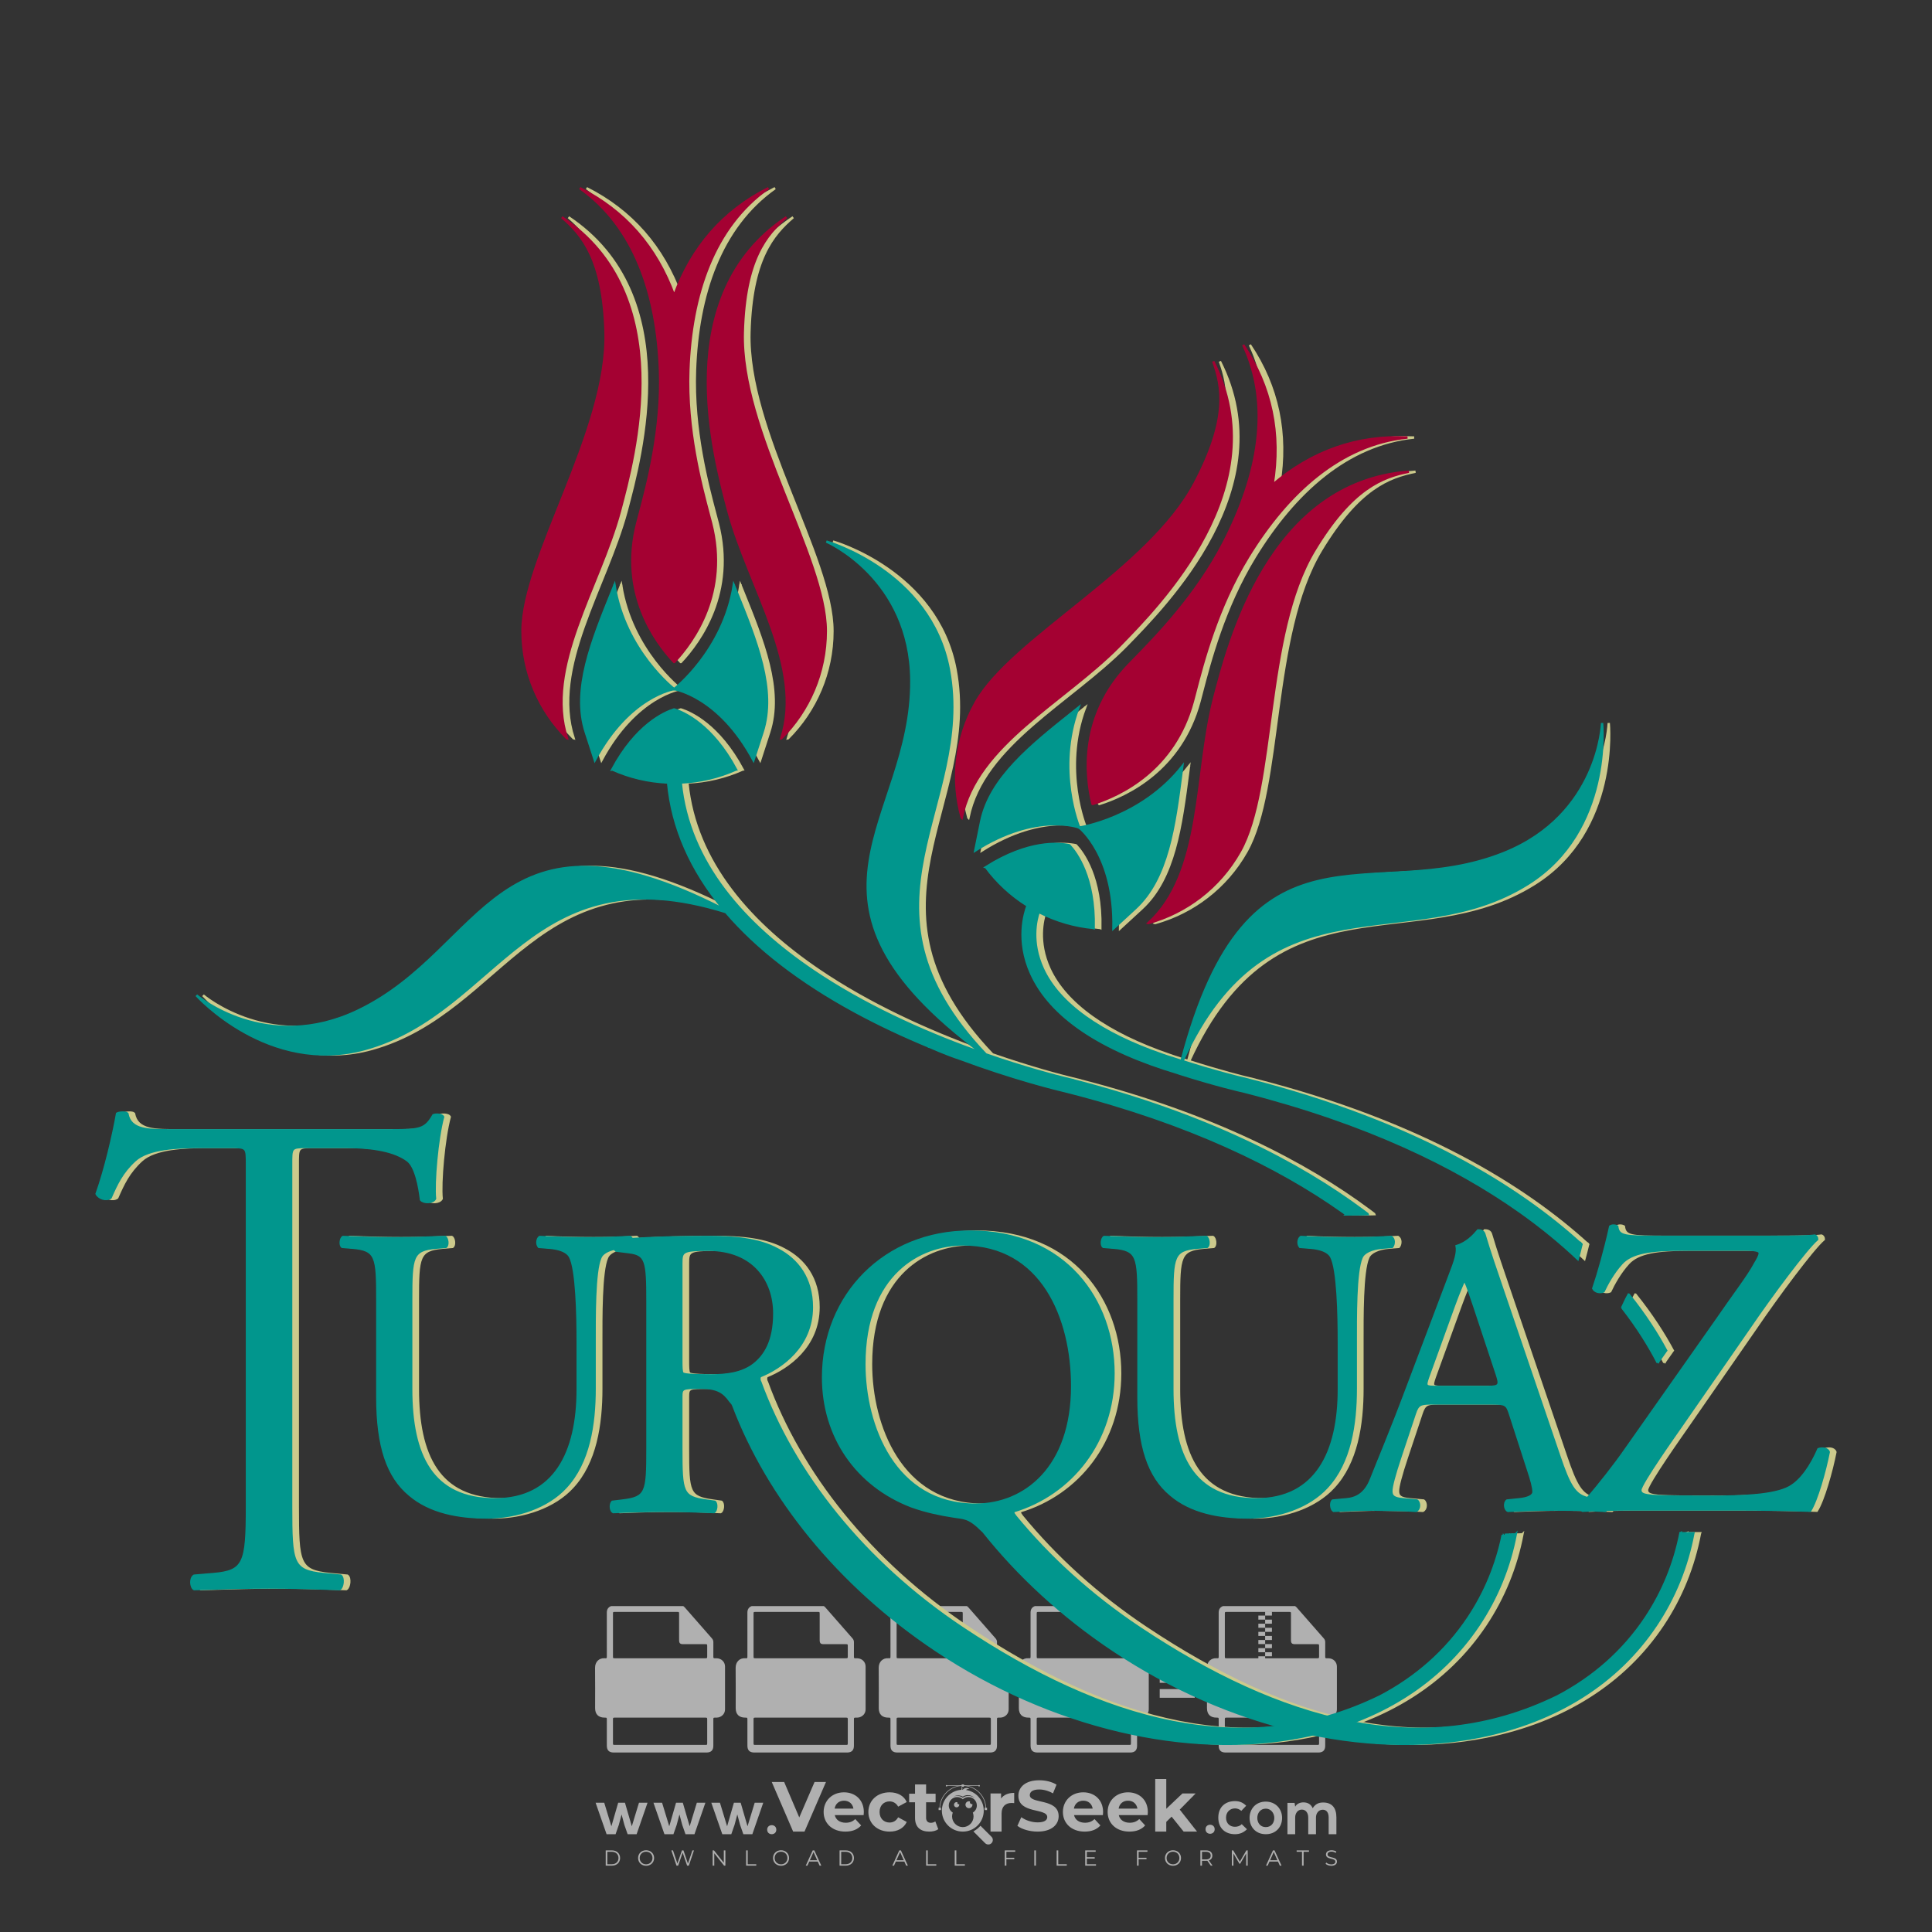 <?xml version="1.0" encoding="iso-8859-1"?>
<!-- Generator: Adobe Illustrator 27.0.0, SVG Export Plug-In . SVG Version: 6.00 Build 0)  -->
<svg version="1.1" id="Layer_1" xmlns="http://www.w3.org/2000/svg" xmlns:xlink="http://www.w3.org/1999/xlink" x="0px" y="0px"
	 viewBox="0 0 500 500" style="enable-background:new 0 0 500 500;" xml:space="preserve">
<rect x="0" y="0" width="500" height="500" fill="#333333" stroke="none"/>
<g id="watermark_1_">
	<g>
		<g id="watermark" style="opacity:0.61;">
			<g>
				<g>
					<g>
						<g>
							<polygon style="fill:#FFFFFF;" points="213.765,461.172 208.204,474.017 205.268,474.017 199.726,461.172 202.938,461.172 
								206.846,470.347 210.81,461.172 							"/>
						</g>
						<g>
							<path style="fill:#FFFFFF;" d="M223.507,469.741h-7.469c0.275,1.23,1.321,1.982,2.826,1.982c1.046,0,1.798-0.312,2.477-0.954
								l1.523,1.651c-0.917,1.046-2.294,1.597-4.074,1.597c-3.413,0-5.634-2.147-5.634-5.083c0-2.954,2.257-5.083,5.267-5.083
								c2.899,0,5.138,1.945,5.138,5.12C223.562,469.191,223.526,469.503,223.507,469.741 M216.002,468.071h4.863
								c-0.202-1.248-1.138-2.055-2.422-2.055C217.139,466.016,216.204,466.805,216.002,468.071"/>
						</g>
						<g>
							<path style="fill:#FFFFFF;" d="M224.735,468.934c0-2.973,2.294-5.083,5.505-5.083c2.074,0,3.707,0.899,4.423,2.514
								l-2.22,1.193c-0.532-0.936-1.321-1.358-2.221-1.358c-1.45,0-2.587,1.009-2.587,2.734c0,1.725,1.138,2.734,2.587,2.734
								c0.899,0,1.688-0.404,2.221-1.358l2.22,1.211c-0.716,1.578-2.349,2.495-4.423,2.495
								C227.029,474.017,224.735,471.907,224.735,468.934"/>
						</g>
						<g>
							<path style="fill:#FFFFFF;" d="M242.828,473.393c-0.587,0.422-1.45,0.624-2.331,0.624c-2.33,0-3.688-1.193-3.688-3.542
								v-4.055h-1.523v-2.202h1.523v-2.404h2.863v2.404h2.459v2.202h-2.459v4.019c0,0.844,0.458,1.303,1.229,1.303
								c0.422,0,0.844-0.128,1.156-0.367L242.828,473.393z"/>
						</g>
					</g>
					<g>
						<path style="fill:#FFFFFF;" d="M262.474,463.997v2.643c-0.238-0.018-0.422-0.037-0.642-0.037
							c-1.578,0-2.624,0.862-2.624,2.753v4.661h-2.863v-9.873h2.734v1.303C259.776,464.493,260.951,463.997,262.474,463.997"/>
					</g>
					<g>
						<path style="fill:#FFFFFF;" d="M263.299,472.53l1.009-2.239c1.083,0.789,2.697,1.339,4.239,1.339
							c1.762,0,2.477-0.587,2.477-1.376c0-2.404-7.469-0.752-7.469-5.524c0-2.184,1.762-4,5.413-4c1.615,0,3.267,0.385,4.459,1.138
							l-0.918,2.257c-1.193-0.679-2.422-1.009-3.56-1.009c-1.761,0-2.44,0.66-2.44,1.468c0,2.367,7.468,0.734,7.468,5.45
							c0,2.147-1.78,3.982-5.45,3.982C266.492,474.017,264.437,473.411,263.299,472.53"/>
					</g>
					<g>
						<path style="fill:#FFFFFF;" d="M285.428,469.741h-7.469c0.275,1.23,1.321,1.982,2.826,1.982c1.046,0,1.798-0.312,2.477-0.954
							l1.523,1.651c-0.918,1.046-2.294,1.597-4.074,1.597c-3.413,0-5.634-2.147-5.634-5.083c0-2.954,2.257-5.083,5.267-5.083
							c2.9,0,5.138,1.945,5.138,5.12C285.484,469.191,285.447,469.503,285.428,469.741 M277.923,468.071h4.863
							c-0.202-1.248-1.138-2.055-2.422-2.055C279.061,466.016,278.125,466.805,277.923,468.071"/>
					</g>
					<g>
						<path style="fill:#FFFFFF;" d="M297.007,469.741h-7.469c0.275,1.23,1.321,1.982,2.826,1.982c1.046,0,1.798-0.312,2.477-0.954
							l1.523,1.651c-0.918,1.046-2.294,1.597-4.074,1.597c-3.413,0-5.634-2.147-5.634-5.083c0-2.954,2.257-5.083,5.267-5.083
							c2.899,0,5.138,1.945,5.138,5.12C297.062,469.191,297.025,469.503,297.007,469.741 M289.501,468.071h4.863
							c-0.202-1.248-1.138-2.055-2.422-2.055C290.639,466.016,289.703,466.805,289.501,468.071"/>
					</g>
					<g>
						<polygon style="fill:#FFFFFF;" points="303.208,470.145 301.831,471.503 301.831,474.017 298.969,474.017 298.969,460.401 
							301.831,460.401 301.831,468.108 306.016,464.144 309.429,464.144 305.318,468.328 309.796,474.017 306.327,474.017 						"/>
					</g>
					<g>
						<path style="fill:#FFFFFF;" d="M256.601,475.359L256.601,475.359l-2.86-2.86c-0.435,0.508-0.953,0.943-1.534,1.284
							c-0.092,0.069-0.186,0.136-0.283,0.199l3.027,3.027c0.456,0.456,1.195,0.456,1.65,0
							C257.057,476.554,257.057,475.815,256.601,475.359"/>
					</g>
					<g>
						<path style="fill:#FFFFFF;" d="M249.984,463.244c0.221-0.173,0.495-0.281,0.797-0.281c0.042,0,0.083,0.002,0.124,0.006
							c-0.214-0.156-0.478-0.249-0.764-0.249c-0.395,0-0.744,0.18-0.981,0.458c-0.051,0-0.1,0.006-0.151,0.008
							c0.039-0.077,0.064-0.162,0.064-0.255c0-0.234-0.143-0.434-0.346-0.519c0.087,0.126,0.138,0.279,0.138,0.445
							c0,0.122-0.031,0.237-0.081,0.341c-2.811,0.201-5.03,2.539-5.03,5.4c0,2.993,2.426,5.42,5.42,5.42
							c2.993,0,5.42-2.426,5.42-5.42C254.595,465.879,252.593,463.635,249.984,463.244 M247.983,464.656
							c0.435,0,0.844,0.112,1.199,0.309c0.374-0.245,0.82-0.387,1.299-0.387c0.711,0,1.348,0.312,1.784,0.806
							c-0.435-0.379-1.004-0.61-1.627-0.61c-0.449,0-0.87,0.12-1.234,0.329c-0.079,0.046-0.156,0.096-0.229,0.15
							c-0.065-0.048-0.133-0.093-0.204-0.134c-0.369-0.219-0.8-0.344-1.26-0.344c-0.3,0-0.588,0.054-0.854,0.152
							C247.196,464.754,247.578,464.656,247.983,464.656 M251.772,469.098c0.115,0.305,0.181,0.634,0.181,0.979
							c0,1.534-1.244,2.777-2.778,2.777c-1.534,0-2.777-1.243-2.777-2.777c0-0.345,0.066-0.674,0.181-0.979
							c-0.62-0.382-1.035-1.064-1.035-1.846c0-1.197,0.971-2.168,2.168-2.168c0.565,0,1.078,0.218,1.463,0.572
							c0.386-0.354,0.899-0.572,1.464-0.572c1.197,0,2.168,0.971,2.168,2.168C252.807,468.034,252.392,468.716,251.772,469.098"/>
					</g>
					<g>
						<path style="fill:#FFFFFF;" d="M251.666,467.061c0,0.497-0.404,0.901-0.901,0.901c-0.497,0-0.901-0.404-0.901-0.901
							s0.404-0.901,0.901-0.901c0.101,0,0.197,0.017,0.287,0.047c-0.03,0.062-0.045,0.132-0.045,0.204
							c0,0.273,0.221,0.494,0.494,0.494c0.05,0,0.099-0.008,0.146-0.022C251.66,466.941,251.666,467,251.666,467.061"/>
					</g>
					<g>
						<path style="fill:#FFFFFF;" d="M248.255,467.061c0,0.376-0.305,0.681-0.681,0.681c-0.376,0-0.681-0.305-0.681-0.681
							s0.305-0.681,0.681-0.681c0.076,0,0.149,0.013,0.217,0.035c-0.023,0.047-0.034,0.1-0.034,0.155
							c0,0.206,0.167,0.374,0.374,0.374c0.038,0,0.075-0.006,0.11-0.017C248.25,466.97,248.255,467.015,248.255,467.061"/>
					</g>
					<g>
						<g>
							<g>
								<rect x="242.908" y="467.83" style="fill:#FFFFFF;" width="0.616" height="0.616"/>
							</g>
							<g>
								<rect x="254.827" y="467.83" style="fill:#FFFFFF;" width="0.616" height="0.616"/>
							</g>
							<g>
								<path style="fill:#FFFFFF;" d="M255.205,468.082h-0.14c0-3.248-2.642-5.89-5.89-5.89c-3.248,0-5.89,2.642-5.89,5.89h-0.14
									c0-1.611,0.627-3.125,1.766-4.264c1.139-1.139,2.653-1.766,4.264-1.766c1.611,0,3.125,0.627,4.264,1.766
									C254.578,464.957,255.205,466.471,255.205,468.082"/>
							</g>
						</g>
						<g>
							<rect x="248.868" y="461.814" style="fill:#FFFFFF;" width="0.616" height="0.616"/>
						</g>
						<g>
							<rect x="244.95" y="462.052" style="fill:#FFFFFF;" width="8.45" height="0.14"/>
						</g>
						<g>
							<path style="fill:#FFFFFF;" d="M245.174,462.15c0,0.108-0.088,0.196-0.196,0.196c-0.108,0-0.196-0.088-0.196-0.196
								c0-0.108,0.088-0.196,0.196-0.196C245.086,461.954,245.174,462.042,245.174,462.15"/>
						</g>
						<g>
							<path style="fill:#FFFFFF;" d="M253.596,462.15c0,0.108-0.088,0.196-0.196,0.196c-0.108,0-0.196-0.088-0.196-0.196
								c0-0.108,0.088-0.196,0.196-0.196C253.509,461.954,253.596,462.042,253.596,462.15"/>
						</g>
					</g>
				</g>
				<g>
					<path style="fill:#FFFFFF;" d="M314.356,473.409c0,1.559-2.364,1.559-2.364,0C311.993,471.851,314.356,471.851,314.356,473.409
						z"/>
				</g>
				<g>
					<g>
						<g>
							<path style="fill:#FFFFFF;" d="M161.739,466.549l1.772,6.088l1.855-6.088h2.215l-2.823,8.14h-2.33l-0.837-2.396l-0.722-2.708
								l-0.722,2.708l-0.837,2.396h-2.33l-2.839-8.14h2.231l1.855,6.088l1.756-6.088H161.739z"/>
						</g>
						<g>
							<path style="fill:#FFFFFF;" d="M176.713,466.549l1.772,6.088l1.855-6.088h2.215l-2.823,8.14h-2.33l-0.837-2.396l-0.722-2.708
								l-0.722,2.708l-0.837,2.396h-2.33l-2.839-8.14h2.231l1.855,6.088l1.756-6.088H176.713z"/>
						</g>
						<g>
							<path style="fill:#FFFFFF;" d="M191.687,466.549l1.772,6.088l1.855-6.088h2.215l-2.823,8.14h-2.33l-0.837-2.396l-0.722-2.708
								l-0.722,2.708l-0.837,2.396h-2.33l-2.839-8.14h2.231l1.855,6.088l1.756-6.088H191.687z"/>
						</g>
					</g>
					<g>
						<path style="fill:#FFFFFF;" d="M200.908,473.52c0,1.559-2.364,1.559-2.364,0C198.545,471.962,200.908,471.962,200.908,473.52z
							"/>
					</g>
					<g>
						<path style="fill:#FFFFFF;" d="M322.71,473.409c-0.935,0.919-1.919,1.28-3.117,1.28c-2.346,0-4.3-1.411-4.3-4.282
							s1.953-4.284,4.3-4.284c1.149,0,2.035,0.329,2.921,1.199l-1.264,1.329c-0.476-0.428-1.066-0.64-1.623-0.64
							c-1.346,0-2.33,0.985-2.33,2.396c0,1.542,1.05,2.362,2.297,2.362c0.64,0,1.28-0.18,1.772-0.672L322.71,473.409z"/>
					</g>
					<g>
						<path style="fill:#FFFFFF;" d="M331.805,470.472c0,2.33-1.591,4.217-4.217,4.217c-2.626,0-4.201-1.887-4.201-4.217
							c0-2.314,1.609-4.217,4.185-4.217C330.149,466.255,331.805,468.158,331.805,470.472z M325.389,470.472
							c0,1.231,0.739,2.38,2.199,2.38c1.46,0,2.199-1.149,2.199-2.38c0-1.215-0.854-2.396-2.199-2.396
							C326.144,468.077,325.389,469.258,325.389,470.472z"/>
					</g>
					<g>
						<path style="fill:#FFFFFF;" d="M338.572,474.689v-4.332c0-1.068-0.559-2.035-1.658-2.035c-1.082,0-1.722,0.967-1.722,2.035
							v4.332h-2.003v-8.107h1.855l0.148,0.985c0.426-0.82,1.362-1.116,2.133-1.116c0.969,0,1.937,0.394,2.396,1.51
							c0.723-1.149,1.658-1.478,2.708-1.478c2.297,0,3.43,1.412,3.43,3.84v4.365h-2.003v-4.365c0-1.066-0.442-1.97-1.526-1.97
							c-1.082,0-1.756,0.935-1.756,2.003v4.332H338.572z"/>
					</g>
				</g>
			</g>
		</g>
		<g style="opacity:0.61;">
			<g>
				<g>
					<path style="fill:#FFFFFF;" d="M345.988,431.299c-0.006-1.224-0.959-2.121-2.189-2.14c-0.924-0.014-0.832,0.12-0.834-0.867
						c-0.003-1.097-0.007-2.194,0.003-3.292c0.003-0.379-0.112-0.691-0.362-0.976c-2.342-2.668-4.678-5.342-7.019-8.011
						c-0.12-0.137-0.275-0.244-0.414-0.366c-6.214,0-12.427,0-18.641,0c-0.794,0.293-1.14,0.868-1.138,1.709
						c0.01,3.748,0.004,7.496,0.004,11.243c0,0.556-0.003,0.589-0.55,0.551c-1.497-0.102-2.516,0.986-2.497,2.492
						c0.044,3.476,0.013,6.953,0.014,10.429c0.001,1.58,0.867,2.443,2.45,2.449c0.582,0.002,0.582,0.002,0.582,0.6
						c0,2.219-0.001,4.438,0.001,6.657c0.001,1.192,0.58,1.771,1.768,1.771c8.013,0.001,16.027,0.001,24.04,0
						c1.168,0,1.755-0.583,1.757-1.745c0.002-2.256,0-4.512,0.001-6.768c0-0.512,0.002-0.511,0.52-0.515
						c0.271-0.002,0.541,0.008,0.809-0.058c0.996-0.246,1.69-1.044,1.694-2.069C346.003,438.696,346.005,434.997,345.988,431.299z
						 M317.537,417.162c5.337,0,10.674,0,16.01,0c0.548,0,0.554,0.007,0.554,0.561c0.001,2.243-0.001,4.486,0.001,6.73
						c0.001,0.811,0.249,1.059,1.06,1.059c1.91,0.001,3.821,0,5.731,0.001c0.458,0,0.479,0.021,0.481,0.483
						c0.003,0.887,0.002,1.775,0,2.662c-0.001,0.477-0.024,0.498-0.504,0.499c-3.895,0.001-7.79,0-11.684,0
						c-3.882,0-7.765,0-11.647,0c-0.55,0-0.552-0.001-0.552-0.561c-0.001-3.624-0.001-7.247,0-10.871
						C316.987,417.166,316.991,417.162,317.537,417.162z M340.822,451.579c-3.883,0.001-7.766,0-11.65,0c-3.871,0-7.742,0-11.613,0
						c-0.572,0-0.574-0.002-0.574-0.579c-0.001-1.997-0.001-3.994,0.001-5.991c0-0.464,0.023-0.486,0.478-0.487
						c7.803-0.001,15.607-0.001,23.41,0c0.478,0,0.499,0.02,0.499,0.503c0.002,1.997,0.001,3.994,0,5.991
						C341.375,451.574,341.37,451.579,340.822,451.579z"/>
				</g>
				<g>
					<g>
						<rect x="327.418" y="417.053" style="fill:#FFFFFF;" width="1.757" height="1.054"/>
					</g>
					<g>
						<rect x="325.662" y="418.107" style="fill:#FFFFFF;" width="1.757" height="1.054"/>
					</g>
					<g>
						<rect x="327.418" y="419.161" style="fill:#FFFFFF;" width="1.757" height="1.054"/>
					</g>
					<g>
						<rect x="325.662" y="420.215" style="fill:#FFFFFF;" width="1.757" height="1.054"/>
					</g>
					<g>
						<rect x="327.418" y="421.269" style="fill:#FFFFFF;" width="1.757" height="1.054"/>
					</g>
					<g>
						<rect x="325.662" y="422.323" style="fill:#FFFFFF;" width="1.757" height="1.054"/>
					</g>
					<g>
						<rect x="327.418" y="423.378" style="fill:#FFFFFF;" width="1.757" height="1.054"/>
					</g>
					<g>
						<rect x="325.662" y="424.432" style="fill:#FFFFFF;" width="1.757" height="1.054"/>
					</g>
					<g>
						<rect x="327.418" y="425.486" style="fill:#FFFFFF;" width="1.757" height="1.054"/>
					</g>
					<g>
						<rect x="325.662" y="426.54" style="fill:#FFFFFF;" width="1.757" height="1.054"/>
					</g>
					<g>
						<rect x="327.418" y="427.594" style="fill:#FFFFFF;" width="1.757" height="1.054"/>
					</g>
					<g>
						<rect x="325.662" y="428.648" style="fill:#FFFFFF;" width="1.757" height="1.054"/>
					</g>
				</g>
			</g>
			<g>
				<path style="fill:#FFFFFF;" d="M187.637,431.299c-0.006-1.224-0.959-2.121-2.189-2.14c-0.924-0.014-0.832,0.12-0.834-0.867
					c-0.003-1.097-0.007-2.194,0.003-3.292c0.003-0.379-0.112-0.691-0.362-0.976c-2.342-2.668-4.678-5.342-7.019-8.011
					c-0.12-0.137-0.275-0.244-0.414-0.366c-6.214,0-12.427,0-18.641,0c-0.794,0.293-1.14,0.868-1.138,1.709
					c0.01,3.748,0.004,7.496,0.004,11.243c0,0.556-0.003,0.589-0.55,0.551c-1.497-0.102-2.516,0.986-2.497,2.492
					c0.044,3.476,0.013,6.953,0.014,10.429c0.001,1.58,0.867,2.443,2.45,2.449c0.582,0.002,0.582,0.002,0.582,0.6
					c0,2.219-0.001,4.438,0.001,6.657c0.001,1.192,0.58,1.771,1.768,1.771c8.013,0.001,16.027,0.001,24.04,0
					c1.168,0,1.755-0.583,1.757-1.745c0.002-2.256,0-4.512,0.001-6.768c0-0.512,0.002-0.511,0.52-0.515
					c0.271-0.002,0.541,0.008,0.809-0.058c0.996-0.246,1.69-1.044,1.694-2.069C187.652,438.696,187.655,434.997,187.637,431.299z
					 M159.187,417.162c5.337,0,10.674,0,16.01,0c0.548,0,0.554,0.007,0.554,0.561c0.001,2.243-0.001,4.486,0.001,6.73
					c0.001,0.811,0.249,1.059,1.06,1.059c1.91,0.001,3.821,0,5.731,0.001c0.458,0,0.479,0.021,0.481,0.483
					c0.003,0.887,0.002,1.775,0,2.662c-0.001,0.477-0.024,0.498-0.504,0.499c-3.895,0.001-7.79,0-11.684,0
					c-3.882,0-7.765,0-11.647,0c-0.55,0-0.552-0.001-0.552-0.561c-0.001-3.624-0.001-7.247,0-10.871
					C158.636,417.166,158.64,417.162,159.187,417.162z M182.472,451.579c-3.883,0.001-7.766,0-11.65,0c-3.871,0-7.742,0-11.613,0
					c-0.572,0-0.574-0.002-0.574-0.579c-0.001-1.997-0.001-3.994,0.001-5.991c0-0.464,0.023-0.486,0.478-0.487
					c7.803-0.001,15.607-0.001,23.41,0c0.478,0,0.499,0.02,0.499,0.503c0.002,1.997,0.001,3.994,0,5.991
					C183.024,451.574,183.019,451.579,182.472,451.579z"/>
			</g>
			<g>
				<path style="fill:#FFFFFF;" d="M159.779,440.669v-7.897h2.779c0.375,0,0.726,0.061,1.053,0.182
					c0.327,0.121,0.612,0.292,0.855,0.513c0.242,0.221,0.434,0.483,0.573,0.789c0.14,0.305,0.21,0.642,0.21,1.009
					c0,0.375-0.07,0.715-0.21,1.02c-0.14,0.305-0.331,0.568-0.573,0.789c-0.243,0.221-0.528,0.392-0.855,0.513
					c-0.327,0.121-0.678,0.182-1.053,0.182h-1.29v2.901H159.779z M162.58,436.356c0.39,0,0.684-0.111,0.882-0.331
					c0.199-0.22,0.298-0.474,0.298-0.761c0-0.14-0.024-0.276-0.072-0.408c-0.048-0.132-0.121-0.248-0.221-0.347
					c-0.099-0.099-0.223-0.178-0.37-0.237c-0.147-0.059-0.32-0.089-0.518-0.089h-1.312v2.173H162.58z"/>
				<path style="fill:#FFFFFF;" d="M166.308,432.771h1.731l3.177,5.294h0.088l-0.088-1.522v-3.772h1.478v7.897h-1.566l-3.353-5.592
					h-0.088l0.088,1.522v4.07h-1.467V432.771z"/>
				<path style="fill:#FFFFFF;" d="M177.922,436.334h3.872c0.022,0.089,0.04,0.195,0.055,0.32c0.014,0.125,0.022,0.25,0.022,0.375
					c0,0.507-0.077,0.985-0.231,1.434c-0.154,0.449-0.397,0.849-0.728,1.202c-0.353,0.375-0.776,0.666-1.268,0.871
					c-0.493,0.206-1.055,0.309-1.688,0.309c-0.574,0-1.114-0.103-1.622-0.309c-0.507-0.206-0.948-0.492-1.323-0.86
					c-0.375-0.367-0.673-0.803-0.894-1.307c-0.221-0.504-0.331-1.053-0.331-1.649c0-0.595,0.11-1.145,0.331-1.649
					c0.221-0.504,0.518-0.939,0.894-1.307c0.375-0.367,0.816-0.654,1.323-0.86c0.507-0.206,1.048-0.309,1.622-0.309
					c0.64,0,1.211,0.11,1.715,0.331c0.504,0.221,0.935,0.526,1.296,0.915l-1.025,1.004c-0.258-0.272-0.544-0.48-0.861-0.623
					c-0.316-0.143-0.695-0.215-1.136-0.215c-0.361,0-0.703,0.065-1.026,0.193c-0.324,0.129-0.607,0.311-0.85,0.546
					c-0.242,0.235-0.436,0.52-0.579,0.855c-0.143,0.335-0.215,0.708-0.215,1.119c0,0.412,0.072,0.785,0.215,1.12
					c0.143,0.335,0.338,0.62,0.584,0.855c0.246,0.235,0.531,0.418,0.855,0.546c0.323,0.129,0.669,0.193,1.037,0.193
					c0.419,0,0.773-0.061,1.064-0.182c0.29-0.121,0.538-0.278,0.744-0.469c0.148-0.132,0.275-0.3,0.381-0.502
					c0.106-0.202,0.189-0.428,0.248-0.678h-2.482V436.334z"/>
			</g>
			<g>
				<path style="fill:#FFFFFF;" d="M224.019,431.299c-0.006-1.224-0.959-2.121-2.189-2.14c-0.924-0.014-0.832,0.12-0.834-0.867
					c-0.003-1.097-0.007-2.194,0.003-3.292c0.003-0.379-0.112-0.691-0.362-0.976c-2.342-2.668-4.678-5.342-7.019-8.011
					c-0.12-0.137-0.275-0.244-0.414-0.366c-6.214,0-12.427,0-18.641,0c-0.794,0.293-1.14,0.868-1.138,1.709
					c0.01,3.748,0.004,7.496,0.004,11.243c0,0.556-0.003,0.589-0.55,0.551c-1.497-0.102-2.516,0.986-2.497,2.492
					c0.044,3.476,0.013,6.953,0.014,10.429c0.001,1.58,0.867,2.443,2.45,2.449c0.582,0.002,0.582,0.002,0.582,0.6
					c0,2.219-0.001,4.438,0.001,6.657c0.001,1.192,0.58,1.771,1.768,1.771c8.013,0.001,16.027,0.001,24.04,0
					c1.168,0,1.755-0.583,1.757-1.745c0.002-2.256,0-4.512,0.001-6.768c0-0.512,0.002-0.511,0.52-0.515
					c0.271-0.002,0.541,0.008,0.809-0.058c0.997-0.246,1.69-1.044,1.694-2.069C224.034,438.696,224.036,434.997,224.019,431.299z
					 M195.568,417.162c5.337,0,10.674,0,16.01,0c0.548,0,0.554,0.007,0.554,0.561c0.001,2.243-0.001,4.486,0.001,6.73
					c0.001,0.811,0.249,1.059,1.06,1.059c1.91,0.001,3.821,0,5.731,0.001c0.458,0,0.479,0.021,0.481,0.483
					c0.003,0.887,0.002,1.775,0,2.662c-0.001,0.477-0.024,0.498-0.504,0.499c-3.895,0.001-7.79,0-11.684,0
					c-3.882,0-7.765,0-11.647,0c-0.55,0-0.552-0.001-0.552-0.561c-0.001-3.624-0.001-7.247,0-10.871
					C195.018,417.166,195.022,417.162,195.568,417.162z M218.854,451.579c-3.883,0.001-7.766,0-11.65,0c-3.871,0-7.742,0-11.613,0
					c-0.572,0-0.574-0.002-0.574-0.579c-0.001-1.997-0.001-3.994,0.001-5.991c0-0.464,0.023-0.486,0.478-0.487
					c7.803-0.001,15.607-0.001,23.41,0c0.478,0,0.499,0.02,0.499,0.503c0.002,1.997,0.001,3.994,0,5.991
					C219.406,451.574,219.401,451.579,218.854,451.579z"/>
			</g>
			<g>
				<path style="fill:#FFFFFF;" d="M205.111,432.771h1.699l2.967,7.897h-1.644l-0.651-1.886h-3.044l-0.651,1.886h-1.643
					L205.111,432.771z M206.997,437.415l-0.706-1.974l-0.287-0.96h-0.088l-0.287,0.96l-0.706,1.974H206.997z"/>
				<path style="fill:#FFFFFF;" d="M211.331,434.536c-0.125,0-0.245-0.024-0.359-0.072c-0.114-0.048-0.213-0.114-0.298-0.199
					c-0.084-0.084-0.151-0.182-0.198-0.292c-0.048-0.11-0.072-0.232-0.072-0.364s0.024-0.254,0.072-0.364
					c0.048-0.11,0.114-0.208,0.198-0.292c0.084-0.084,0.184-0.151,0.298-0.198c0.114-0.048,0.233-0.072,0.359-0.072
					c0.257,0,0.478,0.09,0.662,0.27c0.184,0.181,0.276,0.399,0.276,0.656s-0.092,0.476-0.276,0.656
					C211.809,434.446,211.589,434.536,211.331,434.536z M210.615,440.669v-5.404h1.445v5.404H210.615z"/>
			</g>
			<g>
				<path style="fill:#FFFFFF;" d="M261.044,431.299c-0.006-1.224-0.959-2.121-2.189-2.14c-0.924-0.014-0.832,0.12-0.834-0.867
					c-0.003-1.097-0.007-2.194,0.003-3.292c0.003-0.379-0.112-0.691-0.362-0.976c-2.342-2.668-4.678-5.342-7.019-8.011
					c-0.12-0.137-0.275-0.244-0.414-0.366c-6.214,0-12.427,0-18.641,0c-0.794,0.293-1.14,0.868-1.138,1.709
					c0.01,3.748,0.004,7.496,0.004,11.243c0,0.556-0.003,0.589-0.55,0.551c-1.497-0.102-2.516,0.986-2.497,2.492
					c0.044,3.476,0.013,6.953,0.014,10.429c0.001,1.58,0.867,2.443,2.45,2.449c0.582,0.002,0.582,0.002,0.582,0.6
					c0,2.219-0.001,4.438,0.001,6.657c0.001,1.192,0.58,1.771,1.768,1.771c8.013,0.001,16.027,0.001,24.04,0
					c1.168,0,1.755-0.583,1.757-1.745c0.002-2.256,0-4.512,0.001-6.768c0-0.512,0.002-0.511,0.52-0.515
					c0.271-0.002,0.541,0.008,0.809-0.058c0.996-0.246,1.69-1.044,1.694-2.069C261.059,438.696,261.061,434.997,261.044,431.299z
					 M232.593,417.162c5.337,0,10.674,0,16.01,0c0.548,0,0.554,0.007,0.554,0.561c0.001,2.243-0.001,4.486,0.001,6.73
					c0.001,0.811,0.249,1.059,1.06,1.059c1.91,0.001,3.821,0,5.731,0.001c0.458,0,0.479,0.021,0.481,0.483
					c0.003,0.887,0.002,1.775,0,2.662c-0.001,0.477-0.024,0.498-0.504,0.499c-3.895,0.001-7.79,0-11.684,0
					c-3.882,0-7.765,0-11.647,0c-0.55,0-0.552-0.001-0.552-0.561c-0.001-3.624-0.001-7.247,0-10.871
					C232.042,417.166,232.047,417.162,232.593,417.162z M255.878,451.579c-3.883,0.001-7.766,0-11.65,0c-3.871,0-7.742,0-11.613,0
					c-0.572,0-0.574-0.002-0.574-0.579c-0.001-1.997-0.001-3.994,0.001-5.991c0-0.464,0.023-0.486,0.478-0.487
					c7.803-0.001,15.607-0.001,23.41,0c0.478,0,0.499,0.02,0.499,0.503c0.002,1.997,0.001,3.994,0,5.991
					C256.431,451.574,256.426,451.579,255.878,451.579z"/>
			</g>
			<g>
				<path style="fill:#FFFFFF;" d="M236.361,440.845c-0.338,0-0.662-0.048-0.971-0.143c-0.309-0.095-0.592-0.239-0.849-0.43
					c-0.257-0.191-0.481-0.425-0.673-0.7c-0.191-0.276-0.342-0.597-0.452-0.965l1.401-0.551c0.103,0.397,0.283,0.726,0.54,0.987
					c0.257,0.261,0.596,0.392,1.015,0.392c0.154,0,0.303-0.02,0.447-0.061c0.143-0.04,0.272-0.099,0.386-0.176
					s0.204-0.175,0.27-0.292c0.066-0.118,0.099-0.254,0.099-0.408c0-0.147-0.026-0.279-0.077-0.397
					c-0.051-0.117-0.138-0.227-0.259-0.331c-0.121-0.103-0.28-0.202-0.475-0.298c-0.195-0.095-0.435-0.195-0.722-0.298l-0.485-0.176
					c-0.213-0.073-0.429-0.173-0.645-0.298c-0.217-0.125-0.413-0.276-0.59-0.452c-0.177-0.176-0.322-0.384-0.436-0.623
					c-0.114-0.239-0.171-0.509-0.171-0.81c0-0.309,0.06-0.597,0.182-0.866c0.121-0.268,0.294-0.503,0.518-0.706
					c0.224-0.202,0.492-0.36,0.805-0.474s0.66-0.171,1.042-0.171c0.397,0,0.74,0.053,1.031,0.16
					c0.291,0.107,0.537,0.243,0.739,0.408c0.202,0.165,0.366,0.348,0.491,0.546c0.125,0.199,0.217,0.386,0.276,0.563l-1.312,0.551
					c-0.074-0.221-0.208-0.419-0.402-0.596c-0.195-0.176-0.462-0.265-0.8-0.265c-0.324,0-0.592,0.075-0.805,0.226
					c-0.213,0.151-0.32,0.348-0.32,0.59c0,0.235,0.103,0.436,0.309,0.601c0.206,0.165,0.533,0.325,0.982,0.48l0.497,0.165
					c0.316,0.111,0.605,0.237,0.866,0.381c0.261,0.143,0.485,0.314,0.673,0.513c0.187,0.199,0.331,0.425,0.43,0.678
					c0.1,0.254,0.149,0.546,0.149,0.877c0,0.412-0.083,0.767-0.248,1.064c-0.165,0.298-0.377,0.542-0.634,0.734
					c-0.258,0.191-0.548,0.335-0.872,0.43C236.986,440.797,236.67,440.845,236.361,440.845z"/>
				<path style="fill:#FFFFFF;" d="M239.516,432.771h1.61l1.633,4.754l0.287,1.015h0.088l0.309-1.015l1.699-4.754h1.61l-2.879,7.897
					h-1.566L239.516,432.771z"/>
				<path style="fill:#FFFFFF;" d="M251.097,436.334h3.871c0.022,0.089,0.04,0.195,0.055,0.32c0.015,0.125,0.023,0.25,0.023,0.375
					c0,0.507-0.078,0.985-0.232,1.434c-0.154,0.449-0.397,0.849-0.728,1.202c-0.353,0.375-0.775,0.666-1.268,0.871
					c-0.493,0.206-1.055,0.309-1.688,0.309c-0.574,0-1.114-0.103-1.621-0.309c-0.507-0.206-0.949-0.492-1.324-0.86
					c-0.375-0.367-0.673-0.803-0.894-1.307c-0.22-0.504-0.331-1.053-0.331-1.649c0-0.595,0.11-1.145,0.331-1.649
					c0.221-0.504,0.518-0.939,0.894-1.307c0.375-0.367,0.816-0.654,1.324-0.86c0.507-0.206,1.047-0.309,1.621-0.309
					c0.64,0,1.211,0.11,1.715,0.331c0.504,0.221,0.936,0.526,1.296,0.915l-1.026,1.004c-0.257-0.272-0.544-0.48-0.861-0.623
					c-0.316-0.143-0.694-0.215-1.136-0.215c-0.36,0-0.702,0.065-1.026,0.193c-0.323,0.129-0.607,0.311-0.849,0.546
					c-0.243,0.235-0.436,0.52-0.579,0.855c-0.143,0.335-0.215,0.708-0.215,1.119c0,0.412,0.072,0.785,0.215,1.12
					c0.143,0.335,0.338,0.62,0.585,0.855c0.246,0.235,0.531,0.418,0.854,0.546c0.324,0.129,0.669,0.193,1.037,0.193
					c0.419,0,0.774-0.061,1.064-0.182c0.29-0.121,0.539-0.278,0.745-0.469c0.147-0.132,0.274-0.3,0.38-0.502
					c0.107-0.202,0.189-0.428,0.248-0.678h-2.482V436.334z"/>
			</g>
			<g>
				<path style="fill:#FFFFFF;" d="M297.3,431.299c-0.006-1.224-0.959-2.121-2.189-2.14c-0.924-0.014-0.832,0.12-0.834-0.867
					c-0.003-1.097-0.007-2.194,0.003-3.292c0.003-0.379-0.112-0.691-0.362-0.976c-2.342-2.668-4.678-5.342-7.019-8.011
					c-0.12-0.137-0.275-0.244-0.414-0.366c-6.214,0-12.427,0-18.641,0c-0.794,0.293-1.14,0.868-1.138,1.709
					c0.01,3.748,0.004,7.496,0.004,11.243c0,0.556-0.003,0.589-0.55,0.551c-1.497-0.102-2.516,0.986-2.497,2.492
					c0.044,3.476,0.013,6.953,0.014,10.429c0.001,1.58,0.867,2.443,2.45,2.449c0.582,0.002,0.582,0.002,0.582,0.6
					c0,2.219-0.001,4.438,0.001,6.657c0.001,1.192,0.58,1.771,1.768,1.771c8.013,0.001,16.027,0.001,24.04,0
					c1.168,0,1.755-0.583,1.757-1.745c0.002-2.256,0-4.512,0.001-6.768c0-0.512,0.002-0.511,0.52-0.515
					c0.271-0.002,0.541,0.008,0.809-0.058c0.996-0.246,1.69-1.044,1.694-2.069C297.315,438.696,297.318,434.997,297.3,431.299z
					 M268.85,417.162c5.337,0,10.674,0,16.01,0c0.548,0,0.554,0.007,0.554,0.561c0.001,2.243-0.001,4.486,0.001,6.73
					c0.001,0.811,0.249,1.059,1.06,1.059c1.91,0.001,3.821,0,5.731,0.001c0.458,0,0.479,0.021,0.481,0.483
					c0.003,0.887,0.002,1.775,0,2.662c-0.001,0.477-0.024,0.498-0.504,0.499c-3.895,0.001-7.79,0-11.684,0
					c-3.882,0-7.765,0-11.647,0c-0.55,0-0.552-0.001-0.552-0.561c-0.001-3.624-0.001-7.247,0-10.871
					C268.299,417.166,268.303,417.162,268.85,417.162z M292.135,451.579c-3.883,0.001-7.766,0-11.65,0c-3.871,0-7.742,0-11.613,0
					c-0.572,0-0.574-0.002-0.574-0.579c-0.001-1.997-0.001-3.994,0.001-5.991c0-0.464,0.023-0.486,0.478-0.487
					c7.803-0.001,15.607-0.001,23.41,0c0.478,0,0.499,0.02,0.499,0.503c0.001,1.997,0.001,3.994,0,5.991
					C292.687,451.574,292.682,451.579,292.135,451.579z"/>
			</g>
			<g>
				<path style="fill:#FFFFFF;" d="M272.966,434.183v1.831h3.165v1.412h-3.165v1.831h3.518v1.412h-5.007v-7.897h5.007v1.412H272.966
					z"/>
				<path style="fill:#FFFFFF;" d="M277.852,440.669v-7.897h2.779c0.375,0,0.726,0.061,1.053,0.182
					c0.327,0.121,0.612,0.292,0.855,0.513c0.243,0.221,0.434,0.483,0.574,0.789c0.14,0.305,0.209,0.642,0.209,1.009
					c0,0.375-0.07,0.715-0.209,1.02c-0.14,0.305-0.331,0.568-0.574,0.789c-0.243,0.221-0.528,0.392-0.855,0.513
					c-0.327,0.121-0.678,0.182-1.053,0.182h-1.29v2.901H277.852z M280.653,436.356c0.389,0,0.684-0.111,0.882-0.331
					c0.199-0.22,0.298-0.474,0.298-0.761c0-0.14-0.024-0.276-0.072-0.408c-0.048-0.132-0.121-0.248-0.221-0.347
					c-0.099-0.099-0.222-0.178-0.37-0.237c-0.147-0.059-0.32-0.089-0.518-0.089h-1.312v2.173H280.653z"/>
				<path style="fill:#FFFFFF;" d="M286.797,440.845c-0.338,0-0.662-0.048-0.971-0.143c-0.309-0.095-0.592-0.239-0.849-0.43
					c-0.257-0.191-0.482-0.425-0.673-0.7c-0.191-0.276-0.342-0.597-0.452-0.965l1.401-0.551c0.103,0.397,0.283,0.726,0.541,0.987
					c0.257,0.261,0.595,0.392,1.015,0.392c0.154,0,0.303-0.02,0.447-0.061c0.143-0.04,0.272-0.099,0.386-0.176
					c0.114-0.077,0.204-0.175,0.27-0.292c0.066-0.118,0.1-0.254,0.1-0.408c0-0.147-0.026-0.279-0.077-0.397
					c-0.051-0.117-0.138-0.227-0.259-0.331c-0.121-0.103-0.279-0.202-0.474-0.298c-0.195-0.095-0.436-0.195-0.723-0.298
					l-0.485-0.176c-0.213-0.073-0.428-0.173-0.645-0.298c-0.217-0.125-0.414-0.276-0.59-0.452c-0.176-0.176-0.322-0.384-0.436-0.623
					c-0.114-0.239-0.171-0.509-0.171-0.81c0-0.309,0.061-0.597,0.182-0.866c0.121-0.268,0.294-0.503,0.518-0.706
					c0.224-0.202,0.493-0.36,0.805-0.474c0.312-0.114,0.66-0.171,1.042-0.171c0.397,0,0.741,0.053,1.031,0.16
					c0.29,0.107,0.537,0.243,0.739,0.408c0.202,0.165,0.365,0.348,0.491,0.546c0.125,0.199,0.217,0.386,0.276,0.563l-1.312,0.551
					c-0.074-0.221-0.208-0.419-0.403-0.596c-0.195-0.176-0.462-0.265-0.799-0.265c-0.324,0-0.592,0.075-0.805,0.226
					c-0.213,0.151-0.32,0.348-0.32,0.59c0,0.235,0.103,0.436,0.309,0.601c0.206,0.165,0.533,0.325,0.982,0.48l0.496,0.165
					c0.316,0.111,0.605,0.237,0.866,0.381c0.261,0.143,0.485,0.314,0.673,0.513c0.187,0.199,0.331,0.425,0.43,0.678
					c0.099,0.254,0.149,0.546,0.149,0.877c0,0.412-0.083,0.767-0.248,1.064c-0.165,0.298-0.377,0.542-0.634,0.734
					c-0.258,0.191-0.548,0.335-0.872,0.43C287.422,440.797,287.105,440.845,286.797,440.845z"/>
			</g>
			<g>
				<path style="fill:#FFFFFF;" d="M321.394,439.168l4.004-4.985h-3.827v-1.412h5.559v1.5l-3.96,4.985h4.004v1.412h-5.779V439.168z"
					/>
				<path style="fill:#FFFFFF;" d="M328.409,432.771h1.489v7.897h-1.489V432.771z"/>
				<path style="fill:#FFFFFF;" d="M331.486,440.669v-7.897h2.779c0.375,0,0.726,0.061,1.053,0.182
					c0.327,0.121,0.612,0.292,0.855,0.513s0.434,0.483,0.574,0.789c0.14,0.305,0.209,0.642,0.209,1.009
					c0,0.375-0.07,0.715-0.209,1.02c-0.14,0.305-0.331,0.568-0.574,0.789c-0.243,0.221-0.528,0.392-0.855,0.513
					c-0.327,0.121-0.678,0.182-1.053,0.182h-1.29v2.901H331.486z M334.288,436.356c0.389,0,0.684-0.111,0.882-0.331
					c0.199-0.22,0.298-0.474,0.298-0.761c0-0.14-0.024-0.276-0.072-0.408c-0.048-0.132-0.121-0.248-0.221-0.347
					c-0.099-0.099-0.222-0.178-0.37-0.237c-0.147-0.059-0.32-0.089-0.518-0.089h-1.312v2.173H334.288z"/>
			</g>
		</g>
		<g style="opacity:0.61;">
			<path style="fill:#FFFFFF;" d="M300.133,433.27h9.067v2.242h-9.067V433.27z M300.133,437.136h9.067v2.243h-9.067V437.136z"/>
		</g>
	</g>
	<g style="opacity:0.61;">
		<path style="fill:#FFFFFF;" d="M156.756,478.878h1.607c1.263,0,2.114,0.812,2.114,1.974c0,1.161-0.851,1.973-2.114,1.973h-1.607
			V478.878z M158.34,482.464c1.049,0,1.725-0.665,1.725-1.612c0-0.947-0.677-1.613-1.725-1.613h-1.167v3.225H158.34z"/>
		<path style="fill:#FFFFFF;" d="M165.139,480.851c0-1.15,0.879-2.007,2.075-2.007c1.184,0,2.069,0.851,2.069,2.007
			c0,1.156-0.885,2.007-2.069,2.007C166.019,482.858,165.139,482.002,165.139,480.851z M168.866,480.851
			c0-0.942-0.705-1.635-1.652-1.635c-0.953,0-1.663,0.693-1.663,1.635c0,0.941,0.71,1.635,1.663,1.635
			C168.162,482.486,168.866,481.793,168.866,480.851z"/>
		<path style="fill:#FFFFFF;" d="M179.596,478.878l-1.331,3.947h-0.44l-1.156-3.366l-1.161,3.366h-0.434l-1.331-3.947h0.429
			l1.139,3.394l1.178-3.394h0.389l1.161,3.411l1.156-3.411H179.596z"/>
		<path style="fill:#FFFFFF;" d="M187.731,478.878v3.947h-0.344l-2.537-3.202v3.202h-0.417v-3.947h0.344l2.543,3.203v-3.203H187.731
			z"/>
		<path style="fill:#FFFFFF;" d="M193.093,478.878h0.417v3.586h2.21v0.361h-2.627V478.878z"/>
		<path style="fill:#FFFFFF;" d="M200.061,480.851c0-1.15,0.879-2.007,2.075-2.007c1.184,0,2.069,0.851,2.069,2.007
			c0,1.156-0.885,2.007-2.069,2.007C200.941,482.858,200.061,482.002,200.061,480.851z M203.788,480.851
			c0-0.942-0.705-1.635-1.652-1.635c-0.953,0-1.663,0.693-1.663,1.635c0,0.941,0.71,1.635,1.663,1.635
			C203.083,482.486,203.788,481.793,203.788,480.851z"/>
		<path style="fill:#FFFFFF;" d="M211.636,481.77h-2.199l-0.474,1.054h-0.434l1.804-3.947h0.412l1.804,3.947h-0.44L211.636,481.77z
			 M211.484,481.432l-0.947-2.12l-0.947,2.12H211.484z"/>
		<path style="fill:#FFFFFF;" d="M217.28,478.878h1.607c1.263,0,2.114,0.812,2.114,1.974c0,1.161-0.851,1.973-2.114,1.973h-1.607
			V478.878z M218.864,482.464c1.049,0,1.725-0.665,1.725-1.612c0-0.947-0.677-1.613-1.725-1.613h-1.167v3.225H218.864z"/>
		<path style="fill:#FFFFFF;" d="M234.041,481.77h-2.199l-0.474,1.054h-0.434l1.804-3.947h0.412l1.804,3.947h-0.44L234.041,481.77z
			 M233.889,481.432l-0.947-2.12l-0.947,2.12H233.889z"/>
		<path style="fill:#FFFFFF;" d="M239.685,478.878h0.417v3.586h2.21v0.361h-2.627V478.878z"/>
		<path style="fill:#FFFFFF;" d="M247.082,478.878h0.417v3.586h2.21v0.361h-2.627V478.878z"/>
		<path style="fill:#FFFFFF;" d="M260.449,479.239v1.551h2.041v0.361h-2.041v1.675h-0.417v-3.947h2.706v0.361H260.449z"/>
		<path style="fill:#FFFFFF;" d="M267.678,478.878h0.417v3.947h-0.417V478.878z"/>
		<path style="fill:#FFFFFF;" d="M273.456,478.878h0.417v3.586h2.21v0.361h-2.627V478.878z"/>
		<path style="fill:#FFFFFF;" d="M283.644,482.464v0.361h-2.791v-3.947h2.706v0.361h-2.289v1.404h2.041v0.355h-2.041v1.466H283.644z
			"/>
		<path style="fill:#FFFFFF;" d="M294.672,479.239v1.551h2.041v0.361h-2.041v1.675h-0.417v-3.947h2.706v0.361H294.672z"/>
		<path style="fill:#FFFFFF;" d="M301.5,480.851c0-1.15,0.879-2.007,2.075-2.007c1.184,0,2.069,0.851,2.069,2.007
			c0,1.156-0.885,2.007-2.069,2.007C302.379,482.858,301.5,482.002,301.5,480.851z M305.226,480.851
			c0-0.942-0.705-1.635-1.652-1.635c-0.953,0-1.663,0.693-1.663,1.635c0,0.941,0.71,1.635,1.663,1.635
			C304.522,482.486,305.226,481.793,305.226,480.851z"/>
		<path style="fill:#FFFFFF;" d="M313.351,482.825l-0.902-1.269c-0.102,0.011-0.203,0.017-0.316,0.017h-1.06v1.252h-0.417v-3.947
			h1.477c1.004,0,1.613,0.507,1.613,1.353c0,0.62-0.327,1.054-0.902,1.24l0.964,1.353H313.351z M313.328,480.231
			c0-0.632-0.417-0.992-1.207-0.992h-1.048v1.979h1.048C312.911,481.218,313.328,480.851,313.328,480.231z"/>
		<path style="fill:#FFFFFF;" d="M322.907,478.878v3.947h-0.4v-3.158l-1.551,2.656h-0.197l-1.551-2.639v3.14h-0.4v-3.947h0.344
			l1.714,2.926l1.697-2.926H322.907z"/>
		<path style="fill:#FFFFFF;" d="M330.744,481.77h-2.199l-0.473,1.054h-0.434l1.804-3.947h0.411l1.804,3.947h-0.44L330.744,481.77z
			 M330.592,481.432l-0.947-2.12l-0.947,2.12H330.592z"/>
		<path style="fill:#FFFFFF;" d="M336.957,479.239h-1.387v-0.361h3.192v0.361h-1.387v3.586h-0.417V479.239z"/>
		<path style="fill:#FFFFFF;" d="M343.063,482.346l0.164-0.321c0.282,0.276,0.784,0.479,1.302,0.479c0.739,0,1.06-0.31,1.06-0.699
			c0-1.083-2.43-0.417-2.43-1.877c0-0.581,0.451-1.083,1.455-1.083c0.446,0,0.908,0.13,1.224,0.35l-0.141,0.333
			c-0.338-0.22-0.733-0.327-1.083-0.327c-0.722,0-1.043,0.321-1.043,0.716c0,1.083,2.43,0.429,2.43,1.866
			c0,0.581-0.462,1.077-1.472,1.077C343.937,482.858,343.356,482.65,343.063,482.346z"/>
	</g>
</g>
<g>
</g>
<g>
	<g>
		<g>
			<path style="fill:#CCCA8C;stroke:#CCCA8C;stroke-width:0.607;" d="M193.955,85.994c0.533-18.917,6.098-25.286,11.298-29.769
				c-30.264,20.176-18.844,61.724-15.025,76.103l0.011,0.04c5.34,19.674,19.637,40.349,13.692,58.693l0.017-0.004
				c7.101-7.101,11.493-16.911,11.493-27.746C215.44,144.245,193.238,111.459,193.955,85.994z"/>
			<path style="fill:#CCCA8C;stroke:#CCCA8C;stroke-width:0.607;" d="M147.131,56.225c5.201,4.484,10.765,10.852,11.298,29.769
				c0.717,25.465-21.485,58.251-21.485,77.316c0,10.835,4.392,20.645,11.493,27.746l0.017,0.004
				c-5.946-18.344,8.351-39.018,13.691-58.693l0.011-0.04C165.975,117.949,177.394,76.4,147.131,56.225z"/>
			<path style="fill:#CCCA8C;stroke:#CCCA8C;stroke-width:0.607;" d="M185.167,133.186c-2.049-7.706-5.862-22.048-5.301-37.379
				c0.718-19.59,6.556-37.071,20.724-47.114c-11.618,5.849-19.788,15.172-24.398,27.803c-4.61-12.631-12.781-21.954-24.399-27.803
				c14.167,10.043,20.005,27.524,20.724,47.114c0.562,15.331-3.252,29.674-5.3,37.379l-0.608,2.31
				c-4.534,17.789,4.447,30.381,9.551,35.825h0.064c5.103-5.444,14.085-18.036,9.551-35.825L185.167,133.186z"/>
		</g>
		<g>
			<path style="fill:#CCCA8C;stroke:#CCCA8C;stroke-width:0.607;" d="M341.868,142.46c9.758-16.216,17.732-19.03,24.465-20.38
				c-36.271,2.707-46.734,44.507-50.47,58.907l-0.01,0.04c-5.013,19.76-2.717,44.791-16.906,57.849l0.017,0.004
				c9.673-2.697,18.318-9.084,23.64-18.522C331.969,203.752,328.734,164.288,341.868,142.46z"/>
			<path style="fill:#CCCA8C;stroke:#CCCA8C;stroke-width:0.607;" d="M315.706,93.528c2.327,6.46,4.046,14.741-4.782,31.48
				c-11.885,22.533-47.329,40.184-56.694,56.79c-5.322,9.438-6.316,20.14-3.618,29.813l0.012,0.012
				c3.832-18.899,26.442-29.884,40.758-44.398l0.03-0.029C301.8,156.549,332.156,125.968,315.706,93.528z"/>
			<path style="fill:#CCCA8C;stroke:#CCCA8C;stroke-width:0.607;" d="M311.032,179.249c2.001-7.718,5.724-22.084,13.746-35.162
				c10.247-16.71,23.919-29.07,41.193-30.858c-12.993-0.612-24.689,3.495-34.909,12.233c2.189-13.267-0.348-25.401-7.595-36.203
				c7.407,15.707,3.905,33.802-5.092,51.217c-7.042,13.631-17.41,24.25-22.979,29.956l-1.664,1.714
				c-12.688,13.267-11.05,28.647-9.279,35.895l0.056,0.032c7.119-2.235,21.128-8.791,25.917-26.513L311.032,179.249z"/>
		</g>
		<path style="fill:#CCCA8C;stroke:#CCCA8C;stroke-width:0.607;" d="M307.716,198.24c-0.003,0.021-0.006,0.041-0.008,0.062
			c0.004-0.006,0.009-0.011,0.014-0.017L307.716,198.24z"/>
		<path style="fill:#CCCA8C;stroke:#CCCA8C;stroke-width:0.607;" d="M280.819,183.113c-0.003,0.007-0.005,0.014-0.008,0.021
			c0.017-0.013,0.034-0.026,0.049-0.039L280.819,183.113z"/>
		<g>
			<g>
				<path style="fill:#CCCA8C;stroke:#CCCA8C;stroke-width:0.607;" d="M77.068,389.93c0,14.644,0.279,16.595,8.367,17.433
					l4.463,0.418c0.836,0.558,0.558,3.069-0.279,3.486c-7.949-0.279-12.691-0.417-18.27-0.417c-5.578,0-10.459,0.138-19.385,0.417
					c-0.837-0.417-1.116-2.788,0-3.486l5.021-0.418c7.949-0.697,8.647-2.789,8.647-17.433v-88.628c0-4.324,0-4.463-4.184-4.463
					h-7.67c-5.997,0-13.668,0.279-17.154,3.486c-3.347,3.069-4.742,6.137-6.276,9.623c-1.116,0.836-3.068,0.138-3.626-0.977
					c2.231-6.276,4.323-15.202,5.3-20.779c0.418-0.279,2.231-0.419,2.65,0c0.837,4.463,5.439,4.322,11.854,4.322h56.483
					c7.531,0,8.786-0.279,10.878-3.904c0.697-0.28,2.231-0.139,2.51,0.418c-1.534,5.718-2.51,17.015-2.092,21.199
					c-0.558,1.115-2.929,1.115-3.626,0.279c-0.419-3.487-1.395-8.647-3.487-10.181c-3.207-2.371-8.507-3.486-16.178-3.486h-9.902
					c-4.184,0-4.044,0.138-4.044,4.742V389.93z"/>
				<path style="fill:#CCCA8C;stroke:#CCCA8C;stroke-width:0.607;" d="M348.213,347.282c0-6.629-0.214-18.925-2.032-22.132
					c-0.748-1.283-2.672-2.032-5.346-2.246l-2.673-0.214c-0.642-0.748-0.427-2.138,0.214-2.566c4.063,0.214,8.019,0.32,12.189,0.32
					c4.49,0,7.377-0.107,11.226-0.321c0.856,0.536,0.749,1.926,0.214,2.567l-2.566,0.214c-2.672,0.215-4.812,1.176-5.346,2.566
					c-1.604,3.529-1.497,15.824-1.497,21.812v12.081c0,9.302-1.497,19.138-7.484,25.554c-4.598,5.024-12.51,7.804-20.422,7.804
					c-7.377,0-14.755-1.39-19.994-5.88c-5.667-4.704-8.339-12.509-8.339-25.232v-25.233c0-11.119-0.215-12.936-6.415-13.472
					l-2.673-0.214c-0.641-0.427-0.427-2.245,0.214-2.566c5.347,0.214,8.982,0.32,13.259,0.32c4.384,0,7.912-0.107,13.151-0.321
					c0.642,0.321,0.855,2.139,0.214,2.567l-2.565,0.214c-6.202,0.536-6.415,2.353-6.415,13.472v23.094
					c0,17.214,5.346,28.548,21.704,28.548c15.504,0,21.385-12.189,21.385-28.441V347.282z"/>
				<path style="fill:#CCCA8C;stroke:#CCCA8C;stroke-width:0.607;" d="M472.327,375.043c-1.817,4.169-4.384,8.125-7.484,9.836
					c-4.062,2.245-12.936,2.459-19.78,2.459c-7.484,0-13.044,0-15.824-0.214c-1.924-0.214-2.994-0.427-2.994-1.497
					c0-1.604,9.409-14.861,10.584-16.572l17.642-25.448c5.452-8.018,14.648-20.422,17.535-22.88c0-0.428-0.215-0.855-0.642-0.962
					c-1.176,0.214-4.597,0.32-12.296,0.32h-28.227c-8.661,0-10.264-0.107-10.585-2.673c-0.534-0.32-1.39-0.32-1.817,0
					c-1.283,5.88-3.101,12.297-4.384,16.038c0.427,0.856,1.71,1.176,2.672,0.749c0.855-1.818,2.459-4.812,4.705-7.27
					c2.566-2.78,7.377-3.529,15.931-3.529h15.93c2.78,0,3.849,0.321,3.849,0.855c0,0.748-0.534,1.604-1.283,2.887
					c-1.71,3.207-4.918,7.27-10.371,15.183l-23.094,32.824c-2.625,3.81-6.989,9.357-9.807,12.564
					c-3.289-0.82-4.696-3.096-7.372-11.033l-14.648-42.98c-1.604-4.705-3.314-9.624-4.704-14.328
					c-0.214-0.749-0.963-0.963-1.604-0.963c-1.176,1.39-2.994,3.315-5.56,4.063c0.32,1.71-0.32,3.742-1.817,7.591l-10.907,28.868
					c-4.491,11.974-7.484,18.925-9.408,23.842c-1.497,3.85-3.85,5.026-6.415,5.24l-3.529,0.32c-0.641,0.534-0.427,2.245,0.214,2.673
					c2.887-0.107,6.737-0.321,10.264-0.321c5.026,0.108,8.34,0.108,11.12,0.321c0.962-0.428,0.962-2.139,0.214-2.673l-3.528-0.32
					c-2.566-0.214-3.1-0.856-3.1-2.139c0-1.176,0.748-4.062,2.352-8.874l3.742-11.226c0.748-2.245,1.39-2.566,4.063-2.566h16.145
					c3.208,0,3.635,0.32,4.384,2.673l4.705,14.54c0.854,2.566,1.389,4.491,1.389,5.667c0,1.069-1.497,1.711-3.742,1.925l-3.1,0.32
					c-0.748,0.534-0.642,2.245,0.214,2.673c3.1-0.107,7.164-0.321,12.296-0.321c2.462,0,4.644,0.029,6.774,0.084
					c0.068,0.082,0.147,0.152,0.248,0.203c0.717-0.031,1.568-0.071,2.533-0.113c1.103,0.042,2.22,0.09,3.381,0.147
					c0.081-0.064,0.15-0.162,0.214-0.275c1.689-0.047,3.623-0.08,5.847-0.08h27.478c7.484,0,13.578,0.107,19.459,0.32
					c1.71-2.672,3.85-10.264,4.812-15.183C474.679,374.828,473.289,374.722,472.327,375.043z M386.72,358.932h-13.151
					c-2.994,0-3.101-0.107-2.245-2.567l6.736-18.603c1.176-3.208,2.245-5.774,2.566-6.309h0.215c0.642,1.283,1.604,4.17,2.459,6.737
					l5.774,17.428C390.035,358.505,389.82,358.932,386.72,358.932z"/>
				<path style="fill:#CCCA8C;stroke:#CCCA8C;stroke-width:0.607;" d="M436.576,396.803h0.034c0.002-0.008,0.004-0.014,0.005-0.021
					L436.576,396.803z M436.61,396.803c-1.562,7.902-4.571,15.266-9.003,21.91c-5.716,8.572-13.483,15.437-22.943,20.371
					l-0.045,0.013c-34.953,17.016-71.719,6.391-108.022-17.821c-12.655-8.439-23.48-18.34-32.232-29.033l-0.034-0.088
					c-0.309-0.363-0.458-0.675-0.313-1.037c14.969-4.49,25.874-18.069,25.874-35.711c0-18.817-12.402-36.673-37.1-36.673
					c-22.026,0-38.064,16.358-38.064,37.742c0,15.29,8.661,27.906,22.881,33.359c3.849,1.39,7.698,2.138,10.478,2.566
					c3.169,0.565,4.225,0.075,7.881,3.731l0.186,0.151c9.045,11.384,20.382,21.916,33.729,30.818
					c29.823,19.889,65.233,28.245,94.724,22.352c19.957-3.987,35.769-13.987,45.729-28.921c4.795-7.19,8.012-15.165,9.619-23.719
					l0.005-0.012H436.61z M254.182,389.408c-21.064,0-28.762-20.528-28.762-36.353c0-23.415,14.434-31.006,25.554-31.006
					c20.421,0,28.227,19.032,28.227,36.673C279.201,379.784,267.012,389.408,254.182,389.408z"/>
				<path style="fill:#CCCA8C;stroke:#CCCA8C;stroke-width:0.607;" d="M393.985,397.086l-1.815,0.068c0,0-1.574,0.059-1.553,0.058
					l0.008,0.018c-1.585,7.741-4.567,14.958-8.919,21.483c-5.716,8.572-13.483,15.437-22.943,20.371l-0.044,0.013
					c-34.954,17.016-71.721,6.391-108.023-17.821c-25.63-17.093-43.628-40.105-52.215-63.616l-0.097-0.156
					c-0.177-0.508-0.209-0.994,0.087-1.348c5.346-2.138,13.365-7.698,13.365-17.855c0-7.484-3.742-12.296-8.874-14.969
					c-4.919-2.672-11.227-3.208-17.855-3.208c-8.257,0-14.584,0.201-19.827,0.547c-0.102-0.219-0.256-0.41-0.473-0.547
					c-3.849,0.215-6.736,0.321-11.227,0.321c-4.17,0-8.126-0.107-12.188-0.32c-0.642,0.428-0.856,1.817-0.214,2.566l2.673,0.214
					c2.673,0.215,4.598,0.963,5.346,2.246c1.818,3.207,2.031,15.503,2.031,22.132v12.295c0,16.252-5.88,28.441-21.383,28.441
					c-16.359,0-21.704-11.334-21.704-28.548v-23.094c0-11.119,0.214-12.936,6.415-13.472l2.566-0.214
					c0.642-0.427,0.428-2.245-0.214-2.567c-5.239,0.215-8.767,0.321-13.151,0.321c-4.277,0-7.912-0.107-13.258-0.32
					c-0.641,0.32-0.855,2.138-0.214,2.566l2.673,0.214c6.201,0.536,6.415,2.353,6.415,13.472v25.233
					c0,12.723,2.673,20.528,8.34,25.232c5.239,4.491,12.616,5.88,19.993,5.88c7.912,0,15.824-2.78,20.422-7.804
					c5.987-6.416,7.484-16.252,7.484-25.554v-12.081c0-5.987-0.107-18.283,1.497-21.812c0.417-1.084,1.815-1.901,3.674-2.313
					c0.09,0.202,0.211,0.38,0.373,0.496l3.422,0.427c4.384,0.535,4.705,2.353,4.705,12.51v38.383
					c0,11.226-0.214,12.616-6.415,13.365l-2.673,0.32c-0.642,0.749-0.428,2.353,0.214,2.673c5.025-0.214,8.875-0.32,13.365-0.32
					c4.277,0,7.912,0.107,12.723,0.32c0.642-0.32,0.855-2.138,0.214-2.673l-2.245-0.32c-6.201-0.855-6.415-2.139-6.415-13.365
					v-13.471c0-2.246,0.214-2.353,5.025-2.353c4.277,0,5.947,1.097,7.591,3.422c0.333,0.47,0.641,0.572,0.858,1.264l-0.003-0.029
					c8.882,23.436,27.018,46.325,52.462,63.295c29.822,19.889,65.233,28.245,94.725,22.352
					c19.956-3.987,35.768-13.987,45.727-28.921c4.749-7.119,7.95-15.009,9.572-23.468L393.985,397.086z M196.761,353.162
					c-3.101,2.352-7.164,2.78-11.013,2.78c-5.453,0-7.057-0.214-7.377-0.535c-0.321-0.428-0.321-1.604-0.321-3.528V326.86
					c0-2.994,0.321-3.421,6.95-3.421c11.868,0,17.107,8.018,17.107,16.465C202.106,347.175,199.648,350.917,196.761,353.162z"/>
			</g>
			<g>
				<path style="fill:#CCCA8C;stroke:#CCCA8C;stroke-width:0.607;" d="M430.731,352.639c-2.112-4.094-5.072-8.95-9.184-14.228
					l-0.059,0.122l0.807-1.715c0.221-0.469,0.528-1.089,0.912-1.779l0.055,0.011c4.248,5.291,7.372,10.212,9.66,14.464l-0.042,0.046
					c-0.709,1.007-1.441,2.048-2.183,3.103L430.731,352.639z"/>
				<path style="fill:#CCCA8C;stroke:#CCCA8C;stroke-width:0.607;" d="M307.544,199.565c0.054-0.42,0.109-0.841,0.164-1.262
					c-10.717,13.534-26.666,15.871-26.666,15.871s9.233,7.176,8.834,26.102l5.609-5.161
					C303.949,227.326,305.695,213.841,307.544,199.565z"/>
				<path style="fill:#CCCA8C;stroke:#CCCA8C;stroke-width:0.607;" d="M281.026,214.164c0,0-6.252-14.857-0.215-31.03
					c-0.332,0.265-0.664,0.529-0.995,0.793c-11.261,8.969-21.898,17.44-24.183,28.712l-1.515,7.469
					C270.109,209.976,281.026,214.164,281.026,214.164z"/>
				<g>
					<path style="fill:#CCCA8C;stroke:#CCCA8C;stroke-width:0.607;" d="M324.633,279.369c-0.009-0.002-0.044-0.01-0.064-0.016
						c-0.234-0.059-0.46-0.121-0.695-0.18l-0.005,0.02c-2.037-0.48-8.02-1.961-16.123-4.573
						c22.568-49.309,58.746-26.642,89.39-45.858c22.012-13.804,19.202-41.645,19.202-41.645s-0.738,23.737-25.396,33.634
						c-34.395,13.804-66.048-12.361-83.445,53.811c-1.27-0.381-2.506-0.774-3.718-1.177l-0.959-0.33
						c-16.299-5.578-27.059-13.255-31.221-22.366c-3.174-6.948-1.726-12.711-1.052-14.677c4.556,2.336,9.372,3.695,14.203,4.147
						l0.02,0.009c0.276-13.114-4.486-19.462-6.27-21.373l-0.109-0.061c-2.56-0.539-10.454-1.329-21.535,5.692l0.025,0.008
						c2.848,3.853,6.448,7.237,10.732,9.913l0.04,0.029c-0.717,1.857-2.962,8.996,0.922,17.585
						c5.011,11.081,17.86,19.763,38.19,25.808l-0.063-0.001c9.484,3.034,16.139,4.562,17.113,4.78
						c31.755,8.09,54.605,19.302,71.009,30.864c5.861,4.133,10.899,8.309,15.225,12.404c0.36-1.256,0.593-2.371,0.957-3.768
						c-16.126-14.718-42.888-31.594-86.372-42.675L324.633,279.369z"/>
					<path style="fill:#CCCA8C;stroke:#CCCA8C;stroke-width:0.607;" d="M411.005,322.042c-0.001,0.002-0.001,0.003-0.001,0.005
						c0.008,0.007,0.016,0.015,0.025,0.023L411.005,322.042z"/>
				</g>
				<g>
					<path style="fill:#CCCA8C;stroke:#CCCA8C;stroke-width:0.607;" d="M191.608,151.358c0.008,0.019,0.015,0.038,0.023,0.058
						c0.001-0.007,0.002-0.014,0.004-0.022L191.608,151.358z"/>
					<path style="fill:#CCCA8C;stroke:#CCCA8C;stroke-width:0.607;" d="M196.719,196.734l2.35-7.25
						c3.546-10.941-1.557-23.545-6.96-36.888c-0.159-0.393-0.318-0.786-0.478-1.18c-2.687,17.053-15.43,26.923-15.43,26.923
						S187.768,180.053,196.719,196.734z"/>
					<path style="fill:#CCCA8C;stroke:#CCCA8C;stroke-width:0.607;" d="M160.749,151.394c0.001,0.007,0.003,0.014,0.003,0.022
						c0.008-0.019,0.016-0.039,0.023-0.058L160.749,151.394z"/>
					<path style="fill:#CCCA8C;stroke:#CCCA8C;stroke-width:0.607;" d="M155.665,196.734c8.95-16.681,20.517-18.396,20.517-18.396
						s-12.744-9.87-15.43-26.923c-0.159,0.394-0.318,0.787-0.477,1.18c-5.403,13.344-10.506,25.947-6.96,36.888L155.665,196.734z"/>
					<path style="fill:#CCCA8C;stroke:#CCCA8C;stroke-width:0.607;" d="M355.626,314.164c-0.364-0.277-0.733-0.555-1.105-0.832
						c-16.406-12.23-40.406-24.858-75.129-33.788l0.004-0.021l0,0c-0.045-0.01-0.296-0.066-0.698-0.161
						c-0.243-0.061-0.479-0.127-0.724-0.188l-0.004,0.015c-3.11-0.754-11.029-2.801-21.126-6.32
						c-37.022-38.848-2.917-64.156-9.549-99.593c-4.779-25.539-31.715-33.124-31.715-33.124s21.817,9.382,21.991,35.952
						c0.241,36.76-35.131,56.599,18.149,96.37c-12.322-4.361-27.653-10.86-41.462-19.829l-2.065-1.368
						c-17.593-11.884-32.27-27.895-34.291-48.736l0.009-0.029c5.069-0.218,9.889-1.396,14.282-3.359l0.022-0.002
						c-6.202-11.558-13.467-14.748-15.961-15.536h-0.125c-2.494,0.787-9.759,3.977-15.961,15.536l0.025-0.005
						c4.434,1.984,9.303,3.169,14.424,3.371l0.004,0.038c1.064,11.623,5.879,22.592,14.296,32.704
						c-59.077-30.203-61.316,10.252-94.401,26.224c-23.927,11.551-41.962-3.898-41.962-3.898s18.677,20.837,43.708,13.874
						c34.669-9.644,42.391-51.279,93.324-35.403c8.004,9.36,19.12,17.974,33.258,25.669c6.495,3.535,13.091,6.58,19.368,9.172
						c0,0,4.538,2.013,7.885,3.095c13.874,5.166,24.986,7.897,27.867,8.57c31.718,8.087,54.548,19.289,70.941,30.841
						c0.413,0.292,0.823,0.582,1.228,0.875l-0.019,0.018c0.149,0,0.3,0,0.449,0c1.939,0,3.566-0.02,5.087-0.061L355.626,314.164z"/>
					<path style="fill:#CCCA8C;stroke:#CCCA8C;stroke-width:0.607;" d="M242.213,270.896l-0.14-0.029
						C242.072,270.867,242.166,270.886,242.213,270.896z"/>
				</g>
			</g>
		</g>
	</g>
	<g>
		<path style="fill:#A40132;stroke:#A40132;stroke-width:0.607;" d="M192.233,85.994c0.533-18.917,6.098-25.286,11.298-29.769
			c-30.264,20.176-18.845,61.724-15.025,76.103l0.011,0.04c5.34,19.674,19.637,40.349,13.691,58.693l0.017-0.004
			c7.101-7.101,11.493-16.911,11.493-27.746C213.719,144.245,191.516,111.459,192.233,85.994z"/>
		<path style="fill:#A40132;stroke:#A40132;stroke-width:0.607;" d="M145.409,56.225c5.2,4.484,10.765,10.852,11.298,29.769
			c0.717,25.465-21.485,58.251-21.485,77.316c0,10.835,4.392,20.645,11.493,27.746l0.017,0.004
			c-5.945-18.344,8.352-39.018,13.691-58.693l0.011-0.04C164.253,117.949,175.673,76.4,145.409,56.225z"/>
		<path style="fill:#A40132;stroke:#A40132;stroke-width:0.607;" d="M183.446,133.186c-2.048-7.706-5.862-22.048-5.3-37.379
			c0.718-19.59,6.556-37.071,20.724-47.114c-11.618,5.849-19.789,15.172-24.399,27.803c-4.61-12.631-12.781-21.954-24.398-27.803
			c14.167,10.043,20.005,27.524,20.723,47.114c0.562,15.331-3.251,29.674-5.3,37.379l-0.607,2.31
			c-4.534,17.789,4.447,30.381,9.551,35.825h0.064c5.103-5.444,14.085-18.036,9.55-35.825L183.446,133.186z"/>
	</g>
	<g>
		<path style="fill:#A40132;stroke:#A40132;stroke-width:0.607;" d="M340.147,142.46c9.756-16.216,17.731-19.03,24.463-20.38
			c-36.27,2.707-46.733,44.507-50.47,58.907l-0.01,0.04c-5.012,19.76-2.716,44.791-16.906,57.849l0.018,0.004
			c9.673-2.697,18.318-9.084,23.641-18.522C330.247,203.752,327.013,164.288,340.147,142.46z"/>
		<path style="fill:#A40132;stroke:#A40132;stroke-width:0.607;" d="M313.985,93.528c2.328,6.46,4.047,14.741-4.782,31.48
			c-11.885,22.533-47.329,40.184-56.694,56.79c-5.322,9.438-6.316,20.14-3.618,29.813l0.012,0.012
			c3.832-18.899,26.441-29.884,40.757-44.398l0.03-0.029C300.078,156.549,330.435,125.968,313.985,93.528z"/>
		<path style="fill:#A40132;stroke:#A40132;stroke-width:0.607;" d="M309.311,179.249c2-7.718,5.724-22.084,13.744-35.162
			c10.248-16.71,23.921-29.07,41.194-30.858c-12.992-0.612-24.689,3.495-34.909,12.233c2.189-13.267-0.348-25.401-7.594-36.203
			c7.407,15.707,3.904,33.802-5.094,51.217c-7.041,13.631-17.408,24.25-22.978,29.956l-1.664,1.714
			c-12.687,13.267-11.05,28.647-9.278,35.895l0.055,0.032c7.118-2.235,21.127-8.791,25.916-26.513L309.311,179.249z"/>
	</g>
	<path style="fill:#76C9B7;" d="M305.995,198.24c-0.003,0.021-0.005,0.041-0.009,0.062c0.005-0.006,0.01-0.011,0.014-0.017
		L305.995,198.24z"/>
	<path style="fill:#76C9B7;" d="M279.096,183.113c-0.002,0.007-0.004,0.014-0.007,0.021c0.017-0.013,0.033-0.026,0.048-0.039
		L279.096,183.113z"/>
	<g>
		<g>
			<path style="fill:#01968D;stroke:#01968D;stroke-width:0.607;" d="M75.346,389.93c0,14.644,0.279,16.595,8.368,17.433
				l4.463,0.418c0.837,0.558,0.558,3.069-0.279,3.486c-7.95-0.279-12.691-0.417-18.27-0.417c-5.578,0-10.46,0.138-19.385,0.417
				c-0.837-0.417-1.116-2.788,0-3.486l5.021-0.418c7.949-0.697,8.647-2.789,8.647-17.433v-88.628c0-4.324,0-4.463-4.184-4.463h-7.67
				c-5.997,0-13.667,0.279-17.154,3.486c-3.348,3.069-4.742,6.137-6.276,9.623c-1.116,0.836-3.068,0.138-3.626-0.977
				c2.231-6.276,4.323-15.202,5.3-20.779c0.419-0.279,2.231-0.419,2.65,0c0.837,4.463,5.439,4.322,11.854,4.322h56.482
				c7.531,0,8.786-0.279,10.878-3.904c0.697-0.28,2.231-0.139,2.511,0.418c-1.534,5.718-2.511,17.015-2.092,21.199
				c-0.558,1.115-2.929,1.115-3.626,0.279c-0.418-3.487-1.394-8.647-3.486-10.181c-3.208-2.371-8.507-3.486-16.178-3.486h-9.902
				c-4.184,0-4.045,0.138-4.045,4.742V389.93z"/>
			<path style="fill:#01968D;stroke:#01968D;stroke-width:0.607;" d="M346.491,347.282c0-6.629-0.214-18.925-2.031-22.132
				c-0.748-1.283-2.673-2.032-5.347-2.246l-2.672-0.214c-0.642-0.748-0.428-2.138,0.214-2.566c4.062,0.214,8.019,0.32,12.189,0.32
				c4.491,0,7.377-0.107,11.226-0.321c0.855,0.536,0.748,1.926,0.215,2.567l-2.567,0.214c-2.673,0.215-4.811,1.176-5.347,2.566
				c-1.604,3.529-1.497,15.824-1.497,21.812v12.081c0,9.302-1.497,19.138-7.484,25.554c-4.597,5.024-12.508,7.804-20.422,7.804
				c-7.377,0-14.755-1.39-19.993-5.88c-5.666-4.704-8.339-12.509-8.339-25.232v-25.233c0-11.119-0.214-12.936-6.415-13.472
				l-2.673-0.214c-0.642-0.427-0.428-2.245,0.215-2.566c5.346,0.214,8.981,0.32,13.258,0.32c4.384,0,7.911-0.107,13.151-0.321
				c0.641,0.321,0.855,2.139,0.214,2.567l-2.567,0.214c-6.201,0.536-6.414,2.353-6.414,13.472v23.094
				c0,17.214,5.346,28.548,21.705,28.548c15.502,0,21.382-12.189,21.382-28.441V347.282z"/>
			<path style="fill:#01968D;stroke:#01968D;stroke-width:0.607;" d="M470.605,375.043c-1.817,4.169-4.384,8.125-7.484,9.836
				c-4.063,2.245-12.937,2.459-19.781,2.459c-7.484,0-13.043,0-15.823-0.214c-1.925-0.214-2.994-0.427-2.994-1.497
				c0-1.604,9.409-14.861,10.586-16.572l17.641-25.448c5.452-8.018,14.648-20.422,17.535-22.88c0-0.428-0.215-0.855-0.643-0.962
				c-1.175,0.214-4.597,0.32-12.295,0.32h-28.226c-8.661,0-10.265-0.107-10.586-2.673c-0.535-0.32-1.39-0.32-1.818,0
				c-1.283,5.88-3.1,12.297-4.384,16.038c0.428,0.856,1.71,1.176,2.673,0.749c0.855-1.818,2.46-4.812,4.704-7.27
				c2.566-2.78,7.377-3.529,15.931-3.529h15.931c2.78,0,3.849,0.321,3.849,0.855c0,0.748-0.535,1.604-1.282,2.887
				c-1.711,3.207-4.919,7.27-10.371,15.183l-23.095,32.824c-2.626,3.81-6.988,9.357-9.807,12.564
				c-3.29-0.82-4.696-3.096-7.372-11.033l-14.648-42.98c-1.604-4.705-3.315-9.624-4.705-14.328
				c-0.214-0.749-0.961-0.963-1.604-0.963c-1.175,1.39-2.994,3.315-5.559,4.063c0.32,1.71-0.321,3.742-1.818,7.591l-10.905,28.868
				c-4.491,11.974-7.485,18.925-9.41,23.842c-1.497,3.85-3.849,5.026-6.414,5.24l-3.529,0.32c-0.642,0.534-0.428,2.245,0.214,2.673
				c2.887-0.107,6.736-0.321,10.265-0.321c5.024,0.108,8.338,0.108,11.118,0.321c0.963-0.428,0.963-2.139,0.215-2.673l-3.528-0.32
				c-2.567-0.214-3.1-0.856-3.1-2.139c0-1.176,0.748-4.062,2.352-8.874l3.742-11.226c0.748-2.245,1.39-2.566,4.063-2.566h16.145
				c3.207,0,3.634,0.32,4.384,2.673l4.704,14.54c0.855,2.566,1.39,4.491,1.39,5.667c0,1.069-1.497,1.711-3.742,1.925l-3.101,0.32
				c-0.747,0.534-0.641,2.245,0.215,2.673c3.1-0.107,7.163-0.321,12.296-0.321c2.462,0,4.643,0.029,6.774,0.084
				c0.067,0.082,0.147,0.152,0.247,0.203c0.718-0.031,1.569-0.071,2.533-0.113c1.103,0.042,2.221,0.09,3.383,0.147
				c0.079-0.064,0.148-0.162,0.212-0.275c1.691-0.047,3.624-0.08,5.848-0.08h27.477c7.485,0,13.579,0.107,19.46,0.32
				c1.711-2.672,3.849-10.264,4.812-15.183C472.957,374.828,471.568,374.722,470.605,375.043z M384.998,358.932h-13.151
				c-2.994,0-3.1-0.107-2.246-2.567l6.737-18.603c1.176-3.208,2.245-5.774,2.567-6.309h0.214c0.641,1.283,1.604,4.17,2.459,6.737
				l5.774,17.428C388.312,358.505,388.099,358.932,384.998,358.932z"/>
			<path style="fill:#01968D;stroke:#01968D;stroke-width:0.607;" d="M434.855,396.803h0.034c0.001-0.008,0.003-0.014,0.005-0.021
				L434.855,396.803z M434.889,396.803c-1.561,7.902-4.571,15.266-9.004,21.91c-5.716,8.572-13.483,15.437-22.943,20.371
				l-0.044,0.013c-34.953,17.016-71.72,6.391-108.023-17.821c-12.655-8.439-23.48-18.34-32.231-29.033l-0.033-0.088
				c-0.31-0.363-0.459-0.675-0.314-1.037c14.968-4.49,25.874-18.069,25.874-35.711c0-18.817-12.403-36.673-37.101-36.673
				c-22.025,0-38.062,16.358-38.062,37.742c0,15.29,8.66,27.906,22.88,33.359c3.849,1.39,7.698,2.138,10.478,2.566
				c3.168,0.565,4.225,0.075,7.881,3.731l0.187,0.151c9.044,11.384,20.38,21.916,33.728,30.818
				c29.823,19.889,65.233,28.245,94.725,22.352c19.956-3.987,35.768-13.987,45.727-28.921c4.796-7.19,8.012-15.165,9.62-23.719
				l0.004-0.012H434.889z M252.46,389.408c-21.063,0-28.761-20.528-28.761-36.353c0-23.415,14.434-31.006,25.554-31.006
				c20.422,0,28.226,19.032,28.226,36.673C277.479,379.784,265.291,389.408,252.46,389.408z"/>
			<path style="fill:#01968D;stroke:#01968D;stroke-width:0.607;" d="M392.263,397.086l-1.813,0.068c0,0-1.574,0.059-1.554,0.058
				l0.008,0.018c-1.586,7.741-4.566,14.958-8.919,21.483c-5.715,8.572-13.483,15.437-22.943,20.371l-0.045,0.013
				c-34.953,17.016-71.72,6.391-108.022-17.821c-25.63-17.093-43.628-40.105-52.215-63.616l-0.097-0.156
				c-0.178-0.508-0.209-0.994,0.086-1.348c5.346-2.138,13.365-7.698,13.365-17.855c0-7.484-3.743-12.296-8.875-14.969
				c-4.918-2.672-11.226-3.208-17.855-3.208c-8.257,0-14.584,0.201-19.827,0.547c-0.102-0.219-0.256-0.41-0.473-0.547
				c-3.849,0.215-6.736,0.321-11.227,0.321c-4.17,0-8.126-0.107-12.189-0.32c-0.642,0.428-0.855,1.817-0.214,2.566l2.673,0.214
				c2.673,0.215,4.598,0.963,5.346,2.246c1.818,3.207,2.032,15.503,2.032,22.132v12.295c0,16.252-5.88,28.441-21.384,28.441
				c-16.358,0-21.704-11.334-21.704-28.548v-23.094c0-11.119,0.214-12.936,6.415-13.472l2.566-0.214
				c0.641-0.427,0.428-2.245-0.214-2.567c-5.239,0.215-8.767,0.321-13.151,0.321c-4.276,0-7.912-0.107-13.258-0.32
				c-0.642,0.32-0.855,2.138-0.214,2.566l2.673,0.214c6.201,0.536,6.415,2.353,6.415,13.472v25.233
				c0,12.723,2.673,20.528,8.34,25.232c5.239,4.491,12.616,5.88,19.994,5.88c7.912,0,15.824-2.78,20.422-7.804
				c5.987-6.416,7.484-16.252,7.484-25.554v-12.081c0-5.987-0.107-18.283,1.497-21.812c0.417-1.084,1.815-1.901,3.674-2.313
				c0.091,0.202,0.211,0.38,0.374,0.496l3.421,0.427c4.384,0.535,4.705,2.353,4.705,12.51v38.383
				c0,11.226-0.214,12.616-6.415,13.365l-2.673,0.32c-0.641,0.749-0.428,2.353,0.214,2.673c5.025-0.214,8.874-0.32,13.365-0.32
				c4.277,0,7.912,0.107,12.723,0.32c0.642-0.32,0.856-2.138,0.214-2.673l-2.245-0.32c-6.201-0.855-6.415-2.139-6.415-13.365
				v-13.471c0-2.246,0.214-2.353,5.025-2.353c4.277,0,5.946,1.097,7.591,3.422c0.333,0.47,0.64,0.572,0.858,1.264l-0.003-0.029
				c8.881,23.436,27.018,46.325,52.462,63.295c29.822,19.889,65.233,28.245,94.724,22.352c19.957-3.987,35.769-13.987,45.728-28.921
				c4.748-7.119,7.95-15.009,9.571-23.468L392.263,397.086z M195.039,353.162c-3.1,2.352-7.163,2.78-11.013,2.78
				c-5.453,0-7.056-0.214-7.377-0.535c-0.321-0.428-0.321-1.604-0.321-3.528V326.86c0-2.994,0.321-3.421,6.95-3.421
				c11.868,0,17.107,8.018,17.107,16.465C200.385,347.175,197.926,350.917,195.039,353.162z"/>
		</g>
		<g>
			<path style="fill:#01968D;stroke:#01968D;stroke-width:0.607;" d="M429.009,352.639c-2.111-4.094-5.07-8.95-9.184-14.228
				l-0.06,0.122l0.807-1.715c0.221-0.469,0.53-1.089,0.913-1.779l0.055,0.011c4.247,5.291,7.373,10.212,9.661,14.464l-0.042,0.046
				c-0.71,1.007-1.441,2.048-2.185,3.103L429.009,352.639z"/>
			<path style="fill:#01968D;stroke:#01968D;stroke-width:0.607;" d="M305.823,199.565c0.054-0.42,0.109-0.841,0.163-1.262
				c-10.717,13.534-26.665,15.871-26.665,15.871s9.233,7.176,8.836,26.102l5.608-5.161
				C302.227,227.326,303.974,213.841,305.823,199.565z"/>
			<path style="fill:#01968D;stroke:#01968D;stroke-width:0.607;" d="M279.304,214.164c0,0-6.25-14.857-0.215-31.03
				c-0.332,0.265-0.663,0.529-0.996,0.793c-11.261,8.969-21.897,17.44-24.182,28.712l-1.515,7.469
				C268.387,209.976,279.304,214.164,279.304,214.164z"/>
			<g>
				<path style="fill:#01968D;stroke:#01968D;stroke-width:0.607;" d="M322.911,279.369c-0.009-0.002-0.044-0.01-0.065-0.016
					c-0.233-0.059-0.459-0.121-0.694-0.18l-0.005,0.02c-2.038-0.48-8.02-1.961-16.122-4.573
					c22.567-49.309,58.745-26.642,89.388-45.858c22.013-13.804,19.202-41.645,19.202-41.645s-0.737,23.737-25.394,33.634
					c-34.397,13.804-66.05-12.361-83.446,53.811c-1.27-0.381-2.507-0.774-3.719-1.177l-0.958-0.33
					c-16.299-5.578-27.059-13.255-31.22-22.366c-3.175-6.948-1.728-12.711-1.052-14.677c4.555,2.336,9.371,3.695,14.201,4.147
					l0.021,0.009c0.276-13.114-4.486-19.462-6.271-21.373l-0.109-0.061c-2.559-0.539-10.454-1.329-21.534,5.692l0.025,0.008
					c2.848,3.853,6.448,7.237,10.732,9.913l0.04,0.029c-0.718,1.857-2.964,8.996,0.921,17.585
					c5.01,11.081,17.86,19.763,38.189,25.808l-0.063-0.001c9.485,3.034,16.141,4.562,17.113,4.78
					c31.755,8.09,54.605,19.302,71.009,30.864c5.861,4.133,10.899,8.309,15.227,12.404c0.358-1.256,0.592-2.371,0.955-3.768
					c-16.125-14.718-42.887-31.594-86.371-42.675L322.911,279.369z"/>
				<path style="fill:#01968D;stroke:#01968D;stroke-width:0.607;" d="M409.284,322.042c0,0.002-0.001,0.003-0.002,0.005
					c0.008,0.007,0.018,0.015,0.026,0.023L409.284,322.042z"/>
			</g>
			<g>
				<path style="fill:#01968D;stroke:#01968D;stroke-width:0.607;" d="M189.887,151.358c0.007,0.019,0.015,0.038,0.023,0.058
					c0.001-0.007,0.002-0.014,0.003-0.022L189.887,151.358z"/>
				<path style="fill:#01968D;stroke:#01968D;stroke-width:0.607;" d="M194.997,196.734l2.35-7.25
					c3.546-10.941-1.557-23.545-6.96-36.888c-0.159-0.393-0.318-0.786-0.478-1.18c-2.687,17.053-15.43,26.923-15.43,26.923
					S186.046,180.053,194.997,196.734z"/>
				<path style="fill:#01968D;stroke:#01968D;stroke-width:0.607;" d="M159.027,151.394c0.001,0.007,0.003,0.014,0.004,0.022
					c0.008-0.019,0.015-0.039,0.023-0.058L159.027,151.394z"/>
				<path style="fill:#01968D;stroke:#01968D;stroke-width:0.607;" d="M153.943,196.734c8.951-16.681,20.517-18.396,20.517-18.396
					s-12.743-9.87-15.43-26.923c-0.159,0.394-0.319,0.787-0.477,1.18c-5.403,13.344-10.506,25.947-6.96,36.888L153.943,196.734z"/>
				<path style="fill:#01968D;stroke:#01968D;stroke-width:0.607;" d="M353.905,314.164c-0.366-0.277-0.734-0.555-1.106-0.832
					c-16.407-12.23-40.406-24.858-75.13-33.788l0.005-0.021l0,0c-0.046-0.01-0.296-0.066-0.699-0.161
					c-0.243-0.061-0.479-0.127-0.723-0.188l-0.004,0.015c-3.111-0.754-11.03-2.801-21.126-6.32
					c-37.023-38.848-2.918-64.156-9.549-99.593c-4.779-25.539-31.715-33.124-31.715-33.124s21.817,9.382,21.991,35.952
					c0.24,36.76-35.132,56.599,18.15,96.37c-12.323-4.361-27.654-10.86-41.464-19.829l-2.065-1.368
					c-17.593-11.884-32.27-27.895-34.291-48.736l0.01-0.029c5.069-0.218,9.889-1.396,14.282-3.359l0.022-0.002
					c-6.202-11.558-13.467-14.748-15.961-15.536h-0.125c-2.493,0.787-9.759,3.977-15.961,15.536l0.025-0.005
					c4.434,1.984,9.303,3.169,14.424,3.371l0.004,0.038c1.063,11.623,5.878,22.592,14.296,32.704
					c-59.077-30.203-61.316,10.252-94.401,26.224c-23.927,11.551-41.962-3.898-41.962-3.898s18.677,20.837,43.708,13.874
					c34.668-9.644,42.392-51.279,93.324-35.403c8.004,9.36,19.12,17.974,33.258,25.669c6.495,3.535,13.09,6.58,19.368,9.172
					c0,0,4.538,2.013,7.885,3.095c13.875,5.166,24.985,7.897,27.866,8.57c31.719,8.087,54.548,19.289,70.941,30.841
					c0.413,0.292,0.823,0.582,1.229,0.875l-0.019,0.018c0.149,0,0.299,0,0.449,0c1.938,0,3.565-0.02,5.087-0.061L353.905,314.164z"
					/>
				<path style="fill:#01968D;stroke:#01968D;stroke-width:0.607;" d="M240.492,270.896l-0.141-0.029
					C240.351,270.867,240.445,270.886,240.492,270.896z"/>
			</g>
		</g>
	</g>
</g>
</svg>
